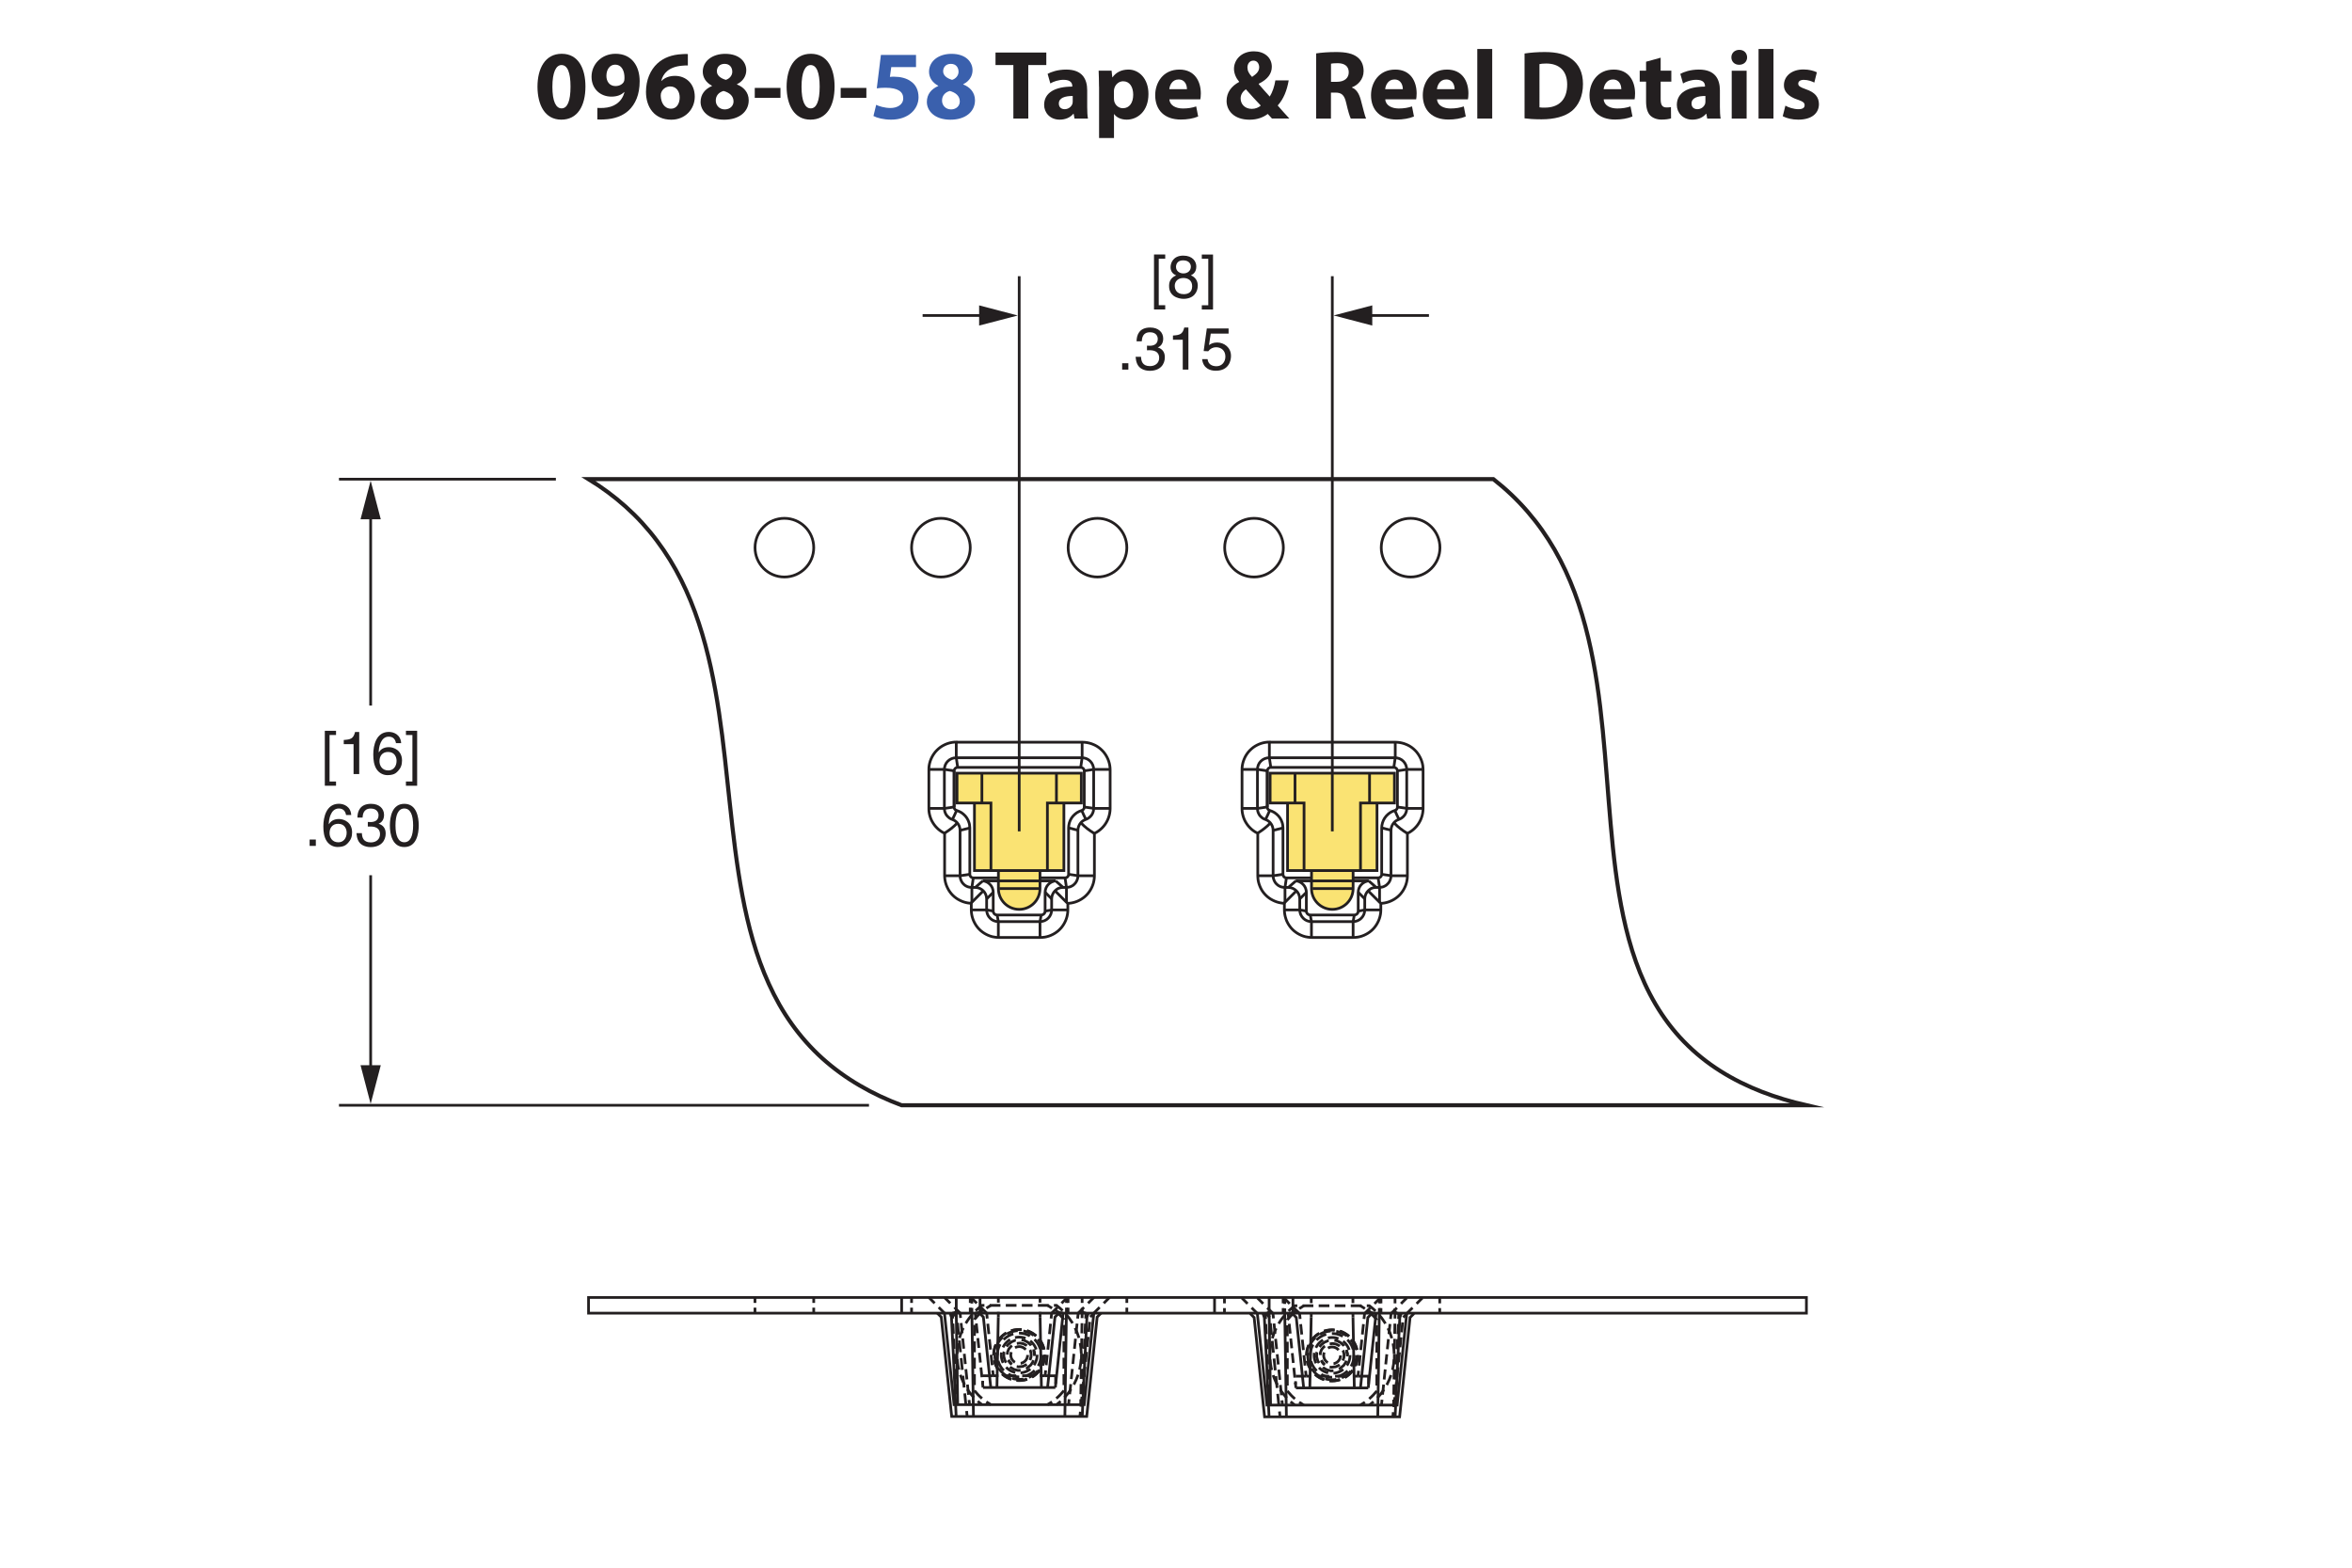 <?xml version="1.0" encoding="utf-8"?>
<!-- Generator: Adobe Illustrator 15.1.0, SVG Export Plug-In  -->
<!DOCTYPE svg PUBLIC "-//W3C//DTD SVG 1.1//EN" "http://www.w3.org/Graphics/SVG/1.1/DTD/svg11.dtd">
<svg version="1.1"
	 xmlns="http://www.w3.org/2000/svg" xmlns:xlink="http://www.w3.org/1999/xlink" xmlns:a="http://ns.adobe.com/AdobeSVGViewerExtensions/3.0/"
	 x="0px" y="0px" width="432px" height="288px" viewBox="-55.91 -6.72 432 288"
	 style="enable-background:new -55.91 -6.72 432 288;" xml:space="preserve">
<style type="text/css">
<![CDATA[
	.st0{fill:none;stroke:#231F20;stroke-width:0.5;stroke-miterlimit:10;stroke-dasharray:1.964,0.982;}
	.st1{fill:none;stroke:#231F20;stroke-width:0.5;stroke-miterlimit:10;stroke-dasharray:2.01,1.005;}
	.st2{fill:none;stroke:#231F20;stroke-width:0.5;}
	.st3{fill:none;stroke:#231F20;stroke-width:0.5;stroke-miterlimit:10;stroke-dasharray:1.949,0.974;}
	.st4{fill:none;stroke:#231F20;stroke-width:0.5;stroke-miterlimit:10;stroke-dasharray:1.864,0.932;}
	.st5{fill:none;stroke:#231F20;stroke-width:0.5;stroke-miterlimit:10;stroke-dasharray:2.1,1.05;}
	.st6{fill:none;stroke:#231F20;stroke-width:0.5;stroke-miterlimit:10;stroke-dasharray:2.083,1.042;}
	.st7{fill:none;stroke:#231F20;stroke-width:0.5;stroke-miterlimit:10;stroke-dasharray:2.114,1.057;}
	.st8{fill:none;stroke:#231F20;stroke-width:0.5;stroke-miterlimit:10;stroke-dasharray:1.967,0.983;}
	.st9{font-size:11;}
	.st10{fill:none;stroke:#231F20;stroke-width:0.5;stroke-miterlimit:10;stroke-dasharray:1.806,0.903;}
	.st11{fill:#FAE373;stroke:#231F20;stroke-width:0.5;stroke-miterlimit:10;}
	.st12{fill:#231F20;}
	.st13{fill:none;stroke:#231F20;stroke-width:0.5;stroke-miterlimit:10;}
	.st14{fill:none;stroke:#231F20;stroke-width:0.5;stroke-miterlimit:10;stroke-dasharray:1.843,0.921;}
	.st15{letter-spacing:-1;}
	.st16{fill:none;stroke:#231F20;stroke-width:0.5;stroke-miterlimit:10;stroke-dasharray:2.01,1.005;}
	.st17{fill:none;stroke:#231F20;stroke-width:0.5;stroke-miterlimit:10;stroke-dasharray:1.863,0.931;}
	.st18{fill:none;stroke:#231F20;stroke-width:0.5;stroke-miterlimit:10;stroke-dasharray:2.176,1.088;}
	.st19{fill:none;stroke:#231F20;stroke-width:0.75;stroke-miterlimit:10;}
	.st20{fill:none;stroke:#231F20;stroke-width:0.5;stroke-miterlimit:10;stroke-dasharray:1.893,0.947;}
	.st21{fill:none;stroke:#231F20;stroke-width:0.5;stroke-miterlimit:10;stroke-dasharray:1.902,0.951;}
	.st22{font-family:'Helvetica';}
	.st23{fill:none;stroke:#231F20;stroke-width:0.5;stroke-miterlimit:10;stroke-dasharray:1.914,0.957;}
	.st24{fill:#3A60AD;}
	.st25{font-size:18;}
	.st26{fill:none;stroke:#231F20;stroke-width:0.5;stroke-miterlimit:10;stroke-dasharray:2.164,1.082;}
	.st27{fill:none;stroke:#231F20;stroke-width:0.5;stroke-miterlimit:10;stroke-dasharray:1.948,0.974;}
	.st28{fill:none;stroke:#231F20;stroke-width:0.5;stroke-miterlimit:10;stroke-dasharray:1.855,0.927;}
	.st29{fill:none;stroke:#231F20;stroke-width:0.5;stroke-miterlimit:10;stroke-dasharray:2.172,1.086;}
	.st30{font-family:'MyriadPro-Bold';}
	.st31{fill:none;stroke:#231F20;stroke-width:0.5;stroke-miterlimit:10;stroke-dasharray:1.964,0.982;}
]]>
</style>
<defs>
</defs>
<line class="st13" x1="12.17" y1="189.36" x2="12.17" y2="154.07"/>
<line class="st13" x1="12.17" y1="87.68" x2="12.17" y2="122.9"/>
<polygon class="st12" points="10.31,88.68 14.03,88.68 12.17,81.58 "/>
<polygon class="st12" points="10.31,188.97 14.03,188.97 12.17,196.08 "/>
<line class="st2" x1="124.26" y1="51.24" x2="113.55" y2="51.24"/>
<polygon class="st12" points="123.93,49.38 123.93,53.09 131.03,51.24 "/>
<line class="st2" x1="195.84" y1="51.24" x2="206.55" y2="51.24"/>
<polygon class="st12" points="196.14,49.38 196.14,53.09 189.04,51.23 "/>
<g>
	<path class="st12" d="M156.92,49.35h1.19v0.78h-2.06v-10.1h2.06v0.78h-1.19V49.35z"/>
	<path class="st12" d="M162.83,43.86c1.04,0.44,1.26,1.3,1.26,1.88c0,1.24-0.79,2.44-2.62,2.44c-0.43,0-1.24-0.11-1.86-0.59
		c-0.79-0.63-0.79-1.46-0.79-1.84c0-0.95,0.5-1.55,1.31-1.88c-0.66-0.25-1.04-0.78-1.04-1.51c0-0.8,0.5-2.12,2.34-2.12
		c1.72,0,2.39,1.09,2.39,1.99C163.82,43.35,163.17,43.69,162.83,43.86z M159.86,45.78c0,0.62,0.31,1.54,1.65,1.54
		c0.7,0,1.55-0.25,1.55-1.46c0-1.04-0.73-1.51-1.61-1.51C160.37,44.35,159.86,45.06,159.86,45.78z M162.82,42.27
		c0-0.47-0.31-1.16-1.44-1.16c-1.03,0-1.29,0.72-1.29,1.21c0,0.74,0.65,1.19,1.35,1.19C162.28,43.51,162.82,42.97,162.82,42.27z"/>
	<path class="st12" d="M166.02,40.82h-1.19v-0.78h2.06v10.1h-2.06v-0.78h1.19V40.82z"/>
	<path class="st12" d="M151.34,61.18h-1.14v-1.17h1.14V61.18z"/>
	<path class="st12" d="M154.76,56.78c0.17,0.01,0.34,0.02,0.51,0.02c0.75,0,1.47-0.3,1.47-1.26c0-0.46-0.28-1.22-1.43-1.22
		c-1.38,0-1.46,1.12-1.51,1.66h-0.95c0-1.13,0.46-2.53,2.5-2.53c1.5,0,2.39,0.86,2.39,2.04c0,0.99-0.57,1.46-0.99,1.6v0.02
		c0.75,0.24,1.29,0.77,1.29,1.8c0,1.27-0.81,2.49-2.78,2.49c-0.57,0-1.06-0.14-1.43-0.34c-0.86-0.45-1.09-1.34-1.16-2.23h1
		c0.03,0.73,0.21,1.71,1.65,1.71c0.99,0,1.68-0.61,1.68-1.5c0-1.3-1.14-1.42-1.8-1.42c-0.14,0-0.3,0.01-0.44,0.01V56.78z"/>
	<path class="st12" d="M162.36,61.18h-1.03v-5.49h-1.8v-0.77c1.25-0.09,1.77-0.21,2.08-1.47h0.76V61.18z"/>
	<path class="st12" d="M166.15,56.68c0.33-0.25,0.8-0.48,1.5-0.48c1.25,0,2.54,0.88,2.54,2.47c0,0.86-0.38,2.72-2.8,2.72
		c-1.01,0-2.31-0.41-2.5-2.13h1c0.1,0.9,0.77,1.3,1.64,1.3c1,0,1.63-0.8,1.63-1.77c0-1.11-0.76-1.72-1.72-1.72
		c-0.56,0-1.07,0.26-1.43,0.74l-0.84-0.04l0.58-4.15h4v0.95h-3.28L166.15,56.68z"/>
</g>
<g>
	<path class="st12" d="M4.62,136.85h1.19v0.78H3.75v-10.1h2.06v0.78H4.62V136.85z"/>
	<path class="st12" d="M10.07,135.48H9.03v-5.49h-1.8v-0.77c1.25-0.09,1.77-0.21,2.08-1.47h0.76V135.48z"/>
	<path class="st12" d="M16.82,129.8c-0.12-0.68-0.5-1.19-1.33-1.19c-1.52,0-1.84,2.05-1.84,2.86l0.02,0.02
		c0.24-0.42,0.78-0.95,1.84-0.95c0.95,0,2.42,0.61,2.42,2.45c0,0.79-0.21,1.36-0.74,1.94c-0.41,0.45-0.87,0.75-1.96,0.75
		c-0.59,0-1.44-0.26-1.99-1.12c-0.46-0.73-0.59-1.67-0.59-2.68c0-1.69,0.55-4.14,2.86-4.14c0.89,0,2.16,0.48,2.26,2.06H16.82z
		 M15.41,134.82c0.92,0,1.52-0.73,1.52-1.77c0-0.68-0.36-1.63-1.56-1.63c-1.07,0-1.58,0.77-1.58,1.68
		C13.78,133.93,14.28,134.82,15.41,134.82z"/>
	<path class="st12" d="M19.84,128.31h-1.19v-0.78h2.06v10.1h-2.06v-0.78h1.19V128.31z"/>
	<path class="st12" d="M2.1,148.68H0.96v-1.17H2.1V148.68z"/>
	<path class="st12" d="M7.65,143c-0.12-0.68-0.5-1.19-1.33-1.19c-1.52,0-1.84,2.05-1.84,2.86l0.02,0.02
		c0.24-0.42,0.78-0.95,1.84-0.95c0.95,0,2.42,0.61,2.42,2.45c0,0.79-0.21,1.36-0.74,1.94c-0.41,0.45-0.87,0.75-1.96,0.75
		c-0.59,0-1.44-0.26-1.99-1.12c-0.46-0.73-0.59-1.67-0.59-2.68c0-1.69,0.55-4.14,2.86-4.14c0.89,0,2.16,0.48,2.26,2.06H7.65z
		 M6.24,148.02c0.92,0,1.52-0.73,1.52-1.77c0-0.68-0.36-1.63-1.56-1.63c-1.07,0-1.58,0.77-1.58,1.68
		C4.61,147.13,5.1,148.02,6.24,148.02z"/>
	<path class="st12" d="M11.64,144.28c0.17,0.01,0.34,0.02,0.51,0.02c0.75,0,1.47-0.3,1.47-1.26c0-0.46-0.28-1.22-1.43-1.22
		c-1.38,0-1.46,1.12-1.51,1.66H9.74c0-1.13,0.46-2.53,2.5-2.53c1.5,0,2.39,0.86,2.39,2.04c0,0.99-0.57,1.46-0.99,1.6v0.02
		c0.75,0.24,1.29,0.77,1.29,1.8c0,1.27-0.81,2.49-2.78,2.49c-0.57,0-1.06-0.14-1.43-0.34c-0.86-0.45-1.09-1.34-1.16-2.23h1
		c0.03,0.73,0.21,1.71,1.65,1.71c0.99,0,1.68-0.61,1.68-1.5c0-1.3-1.14-1.42-1.8-1.42c-0.14,0-0.3,0.01-0.44,0.01V144.28z"/>
	<path class="st12" d="M18.35,148.89c-2.22,0-2.65-2.37-2.65-3.97s0.43-3.97,2.65-3.97c2.22,0,2.65,2.37,2.65,3.97
		S20.57,148.89,18.35,148.89z M18.35,141.81c-1.11,0-1.62,1.17-1.62,3.1s0.51,3.1,1.62,3.1c1.11,0,1.62-1.17,1.62-3.1
		S19.46,141.81,18.35,141.81z"/>
</g>
<path class="st11" d="M127.47,153.21v3.31c0,2.11,1.71,3.82,3.82,3.82c2.11,0,3.82-1.71,3.82-3.82v-3.31"/>
<polyline class="st11" points="139.5,140.8 139.5,153.21 123.07,153.21 123.07,140.8 "/>
<path class="st13" d="M145,146.34c-0.83-0.52-1.65-1.1-2.36-1.89"/>
<path class="st13" d="M119.94,144.45c-0.36,0.39-0.75,0.73-1.14,1.04c-0.4,0.31-0.81,0.59-1.22,0.85"/>
<path class="st19" d="M109.7,196.33h166.18c-5.61-1.29-10.95-3.22-15.81-6.29c-1.22-0.77-2.4-1.61-3.52-2.52
	c-1.12-0.9-2.17-1.87-3.17-2.89c-1-1.03-1.93-2.11-2.8-3.26c-0.87-1.15-1.68-2.36-2.41-3.6c-1.46-2.48-2.64-5.09-3.61-7.82
	c-0.97-2.72-1.71-5.5-2.31-8.3c-1.19-5.6-1.83-11.31-2.33-17.03c-0.51-5.73-0.88-11.47-1.45-17.19c-0.57-5.72-1.33-11.41-2.67-17.03
	c-0.67-2.81-1.49-5.6-2.5-8.29c-1.01-2.69-2.21-5.3-3.65-7.81c-0.72-1.25-1.51-2.48-2.34-3.66c-0.84-1.18-1.73-2.31-2.67-3.4
	c-1.88-2.17-3.97-4.15-6.26-5.94H52.19c2.44,1.49,4.71,3.17,6.81,5.05c1.05,0.94,2.06,1.93,3.02,2.98c0.96,1.05,1.88,2.15,2.73,3.29
	c1.71,2.27,3.18,4.68,4.45,7.21c1.27,2.53,2.34,5.19,3.23,7.88c1.78,5.38,2.88,10.9,3.72,16.47c0.84,5.57,1.39,11.21,2,16.83
	c0.61,5.62,1.25,11.23,2.3,16.79c0.52,2.78,1.15,5.54,1.94,8.27c0.79,2.73,1.75,5.4,2.92,7.97c0.58,1.28,1.22,2.54,1.92,3.78
	c0.7,1.23,1.47,2.44,2.3,3.6c1.65,2.31,3.52,4.41,5.6,6.29c2.09,1.88,4.42,3.57,6.87,4.99C104.45,194.14,107.02,195.33,109.7,196.33
	z"/>
<path class="st13" d="M93.55,93.89c0-2.98-2.41-5.39-5.39-5.39c-2.98,0-5.39,2.41-5.39,5.39c0,2.98,2.41,5.39,5.39,5.39
	C91.13,99.28,93.55,96.87,93.55,93.89L93.55,93.89z"/>
<path class="st13" d="M122.3,93.89c0-2.98-2.41-5.39-5.39-5.39c-2.98,0-5.39,2.41-5.39,5.39c0,2.98,2.41,5.39,5.39,5.39
	C119.89,99.28,122.3,96.87,122.3,93.89L122.3,93.89z"/>
<path class="st13" d="M151.06,93.89c0-2.98-2.41-5.39-5.39-5.39c-2.98,0-5.39,2.41-5.39,5.39c0,2.98,2.41,5.39,5.39,5.39
	C148.64,99.28,151.06,96.87,151.06,93.89L151.06,93.89z"/>
<path class="st13" d="M179.81,93.89c0-2.98-2.41-5.39-5.39-5.39c-2.98,0-5.39,2.41-5.39,5.39c0,2.98,2.41,5.39,5.39,5.39
	C177.4,99.28,179.81,96.87,179.81,93.89L179.81,93.89z"/>
<path class="st13" d="M208.57,93.89c0-2.98-2.41-5.39-5.39-5.39c-2.98,0-5.39,2.41-5.39,5.39c0,2.98,2.41,5.39,5.39,5.39
	C206.15,99.28,208.57,96.87,208.57,93.89L208.57,93.89z"/>
<path class="st13" d="M119.73,129.6c-0.13,0-0.26,0.01-0.39,0.02s-0.26,0.02-0.39,0.05c-0.13,0.02-0.26,0.05-0.39,0.08
	c-0.13,0.03-0.26,0.07-0.38,0.11c-0.13,0.04-0.25,0.08-0.37,0.14c-0.12,0.05-0.24,0.1-0.36,0.17c-0.12,0.06-0.23,0.12-0.34,0.19
	s-0.22,0.14-0.33,0.22c-0.11,0.08-0.21,0.16-0.31,0.25c-0.1,0.09-0.2,0.18-0.29,0.27c-0.09,0.09-0.18,0.19-0.27,0.29
	c-0.09,0.1-0.17,0.2-0.24,0.31c-0.08,0.11-0.15,0.22-0.22,0.33c-0.07,0.11-0.13,0.23-0.19,0.34c-0.06,0.12-0.12,0.24-0.17,0.36
	c-0.05,0.12-0.1,0.24-0.14,0.37c-0.04,0.13-0.08,0.25-0.11,0.38c-0.03,0.13-0.06,0.26-0.08,0.39c-0.02,0.13-0.04,0.26-0.05,0.39
	c-0.01,0.13-0.02,0.26-0.01,0.4v7.16c0,0.13,0,0.26,0.01,0.4c0.01,0.13,0.03,0.26,0.05,0.39c0.02,0.13,0.05,0.26,0.08,0.39
	c0.03,0.13,0.07,0.26,0.11,0.38c0.04,0.13,0.09,0.25,0.14,0.38c0.05,0.12,0.11,0.24,0.17,0.36c0.06,0.12,0.13,0.23,0.2,0.34
	c0.07,0.12,0.14,0.22,0.22,0.33c0.08,0.11,0.16,0.21,0.25,0.31c0.09,0.1,0.18,0.2,0.27,0.29c0.09,0.09,0.19,0.18,0.29,0.27
	c0.1,0.09,0.21,0.17,0.31,0.24c0.11,0.08,0.22,0.15,0.33,0.22c0.11,0.07,0.23,0.13,0.35,0.19c0.03,0.02,0.07,0.04,0.11,0.05v7.82
	c0,0.13,0.01,0.26,0.02,0.39s0.03,0.26,0.05,0.39c0.02,0.13,0.05,0.26,0.08,0.39c0.03,0.13,0.07,0.26,0.11,0.38s0.09,0.25,0.14,0.37
	c0.05,0.12,0.11,0.24,0.17,0.36c0.06,0.12,0.12,0.23,0.19,0.35c0.07,0.11,0.14,0.22,0.22,0.33c0.08,0.11,0.16,0.21,0.24,0.31
	c0.09,0.1,0.18,0.2,0.27,0.29c0.09,0.09,0.19,0.18,0.29,0.27c0.1,0.08,0.2,0.17,0.31,0.24c0.11,0.08,0.22,0.15,0.33,0.22
	c0.11,0.07,0.23,0.13,0.35,0.19c0.12,0.06,0.24,0.12,0.36,0.17c0.12,0.05,0.25,0.1,0.37,0.14c0.13,0.04,0.25,0.08,0.38,0.11
	c0.13,0.03,0.26,0.06,0.39,0.08c0.13,0.02,0.26,0.03,0.39,0.05c0.08,0.01,0.16,0.01,0.24,0.01v1.25c0,0.13,0.01,0.26,0.02,0.39
	c0.01,0.13,0.03,0.26,0.05,0.39c0.02,0.13,0.05,0.26,0.08,0.39c0.03,0.13,0.07,0.25,0.11,0.38s0.09,0.25,0.14,0.37
	c0.05,0.12,0.11,0.24,0.17,0.36c0.06,0.12,0.12,0.23,0.19,0.34c0.07,0.11,0.14,0.22,0.22,0.33c0.08,0.11,0.16,0.21,0.24,0.31
	c0.09,0.1,0.18,0.2,0.27,0.29c0.09,0.09,0.19,0.18,0.29,0.27c0.1,0.09,0.2,0.17,0.31,0.24c0.11,0.08,0.22,0.15,0.33,0.22
	c0.11,0.07,0.23,0.13,0.34,0.19c0.12,0.06,0.24,0.12,0.36,0.17c0.12,0.05,0.24,0.1,0.37,0.14c0.13,0.04,0.25,0.08,0.38,0.11
	c0.13,0.03,0.26,0.06,0.39,0.07c0.13,0.02,0.26,0.04,0.39,0.05c0.13,0.01,0.26,0.02,0.39,0.02h7.65c0.13,0,0.26,0,0.39-0.02
	c0.13-0.01,0.26-0.03,0.39-0.04c0.13-0.02,0.26-0.05,0.39-0.08c0.13-0.03,0.25-0.07,0.38-0.11c0.13-0.04,0.25-0.09,0.37-0.14
	c0.12-0.05,0.24-0.11,0.36-0.17c0.12-0.06,0.23-0.12,0.34-0.19c0.11-0.07,0.22-0.14,0.33-0.22c0.11-0.08,0.21-0.16,0.31-0.24
	c0.1-0.09,0.2-0.18,0.29-0.27s0.18-0.19,0.27-0.29c0.08-0.1,0.17-0.2,0.24-0.31c0.08-0.11,0.15-0.22,0.22-0.33
	c0.07-0.11,0.13-0.23,0.19-0.34c0.06-0.12,0.11-0.24,0.17-0.36c0.05-0.12,0.1-0.24,0.14-0.37s0.08-0.25,0.11-0.38
	c0.03-0.13,0.06-0.26,0.08-0.38c0.02-0.13,0.04-0.26,0.05-0.39c0.01-0.13,0.02-0.26,0.02-0.39v-1.25c0.08,0,0.16-0.01,0.23-0.01
	c0.13-0.01,0.26-0.03,0.39-0.05c0.13-0.02,0.26-0.05,0.39-0.08c0.13-0.03,0.25-0.07,0.38-0.11c0.13-0.04,0.25-0.09,0.37-0.14
	c0.12-0.05,0.24-0.11,0.36-0.17c0.12-0.06,0.23-0.13,0.34-0.19c0.11-0.07,0.22-0.14,0.33-0.22c0.11-0.08,0.21-0.16,0.31-0.24
	s0.2-0.18,0.29-0.27c0.09-0.09,0.18-0.19,0.27-0.29c0.08-0.1,0.17-0.2,0.24-0.31c0.08-0.11,0.15-0.21,0.22-0.33
	c0.07-0.11,0.13-0.23,0.19-0.34c0.06-0.12,0.11-0.24,0.17-0.36c0.05-0.12,0.1-0.25,0.14-0.37s0.08-0.25,0.11-0.38
	c0.03-0.13,0.06-0.26,0.08-0.39c0.02-0.13,0.04-0.26,0.05-0.39s0.02-0.26,0.02-0.39v-7.82c0.03-0.01,0.05-0.02,0.08-0.04
	c0.12-0.06,0.24-0.13,0.35-0.19c0.11-0.07,0.23-0.14,0.33-0.22c0.11-0.08,0.21-0.16,0.32-0.25c0.1-0.08,0.2-0.17,0.3-0.27
	c0.09-0.09,0.19-0.19,0.27-0.29c0.09-0.1,0.17-0.2,0.25-0.31c0.08-0.11,0.15-0.22,0.22-0.33c0.07-0.11,0.14-0.23,0.2-0.35
	s0.12-0.24,0.17-0.36c0.05-0.12,0.1-0.25,0.14-0.38c0.04-0.13,0.08-0.25,0.11-0.38c0.03-0.13,0.06-0.26,0.08-0.39
	c0.02-0.13,0.04-0.26,0.05-0.39c0.01-0.13,0.02-0.27,0.02-0.4v-7.16c0-0.13-0.01-0.26-0.02-0.39c-0.01-0.13-0.03-0.26-0.05-0.39
	c-0.02-0.13-0.05-0.26-0.08-0.39c-0.03-0.13-0.07-0.25-0.11-0.38c-0.04-0.13-0.09-0.25-0.14-0.37c-0.05-0.12-0.11-0.24-0.17-0.36
	c-0.06-0.12-0.12-0.23-0.19-0.34c-0.07-0.11-0.14-0.22-0.22-0.33c-0.08-0.11-0.16-0.21-0.24-0.31c-0.09-0.1-0.18-0.2-0.27-0.29
	c-0.09-0.09-0.19-0.18-0.29-0.27c-0.1-0.09-0.2-0.17-0.31-0.25c-0.11-0.08-0.22-0.15-0.33-0.22c-0.11-0.07-0.23-0.13-0.34-0.19
	c-0.12-0.06-0.24-0.11-0.36-0.16c-0.12-0.05-0.25-0.1-0.37-0.14c-0.13-0.04-0.25-0.08-0.38-0.11c-0.13-0.03-0.26-0.06-0.39-0.08
	c-0.13-0.02-0.26-0.04-0.39-0.05c-0.13-0.01-0.26-0.02-0.39-0.02H119.73z"/>
<line class="st13" x1="140.13" y1="159.19" x2="137.87" y2="156.93"/>
<line class="st13" x1="124.7" y1="156.93" x2="122.44" y2="159.19"/>
<path class="st13" d="M137.87,156.93c-0.17,0.17-0.33,0.39-0.44,0.64c-0.11,0.25-0.18,0.54-0.18,0.85v2.02
	c0,0.57-0.23,1.12-0.63,1.52c-0.4,0.4-0.95,0.63-1.52,0.63h-7.65c-0.57,0-1.12-0.23-1.51-0.63c-0.4-0.39-0.63-0.95-0.63-1.52v-2.02
	c0-0.3-0.07-0.59-0.18-0.85c-0.11-0.25-0.26-0.47-0.44-0.64c-0.17-0.17-0.39-0.32-0.64-0.44c-0.25-0.11-0.55-0.18-0.85-0.18h-0.62
	c-0.06,0-0.11,0-0.17-0.01c-0.06,0-0.11-0.01-0.17-0.02c-0.06-0.01-0.11-0.02-0.17-0.03c-0.05-0.01-0.11-0.03-0.16-0.04
	c-0.05-0.02-0.11-0.04-0.16-0.06c-0.05-0.02-0.1-0.05-0.15-0.07c-0.05-0.03-0.1-0.05-0.15-0.08c-0.05-0.03-0.1-0.06-0.14-0.09
	c-0.05-0.03-0.09-0.07-0.13-0.11s-0.08-0.08-0.12-0.12c-0.04-0.04-0.08-0.08-0.12-0.12c-0.04-0.04-0.07-0.09-0.1-0.13
	c-0.03-0.05-0.06-0.09-0.09-0.14s-0.06-0.1-0.08-0.15c-0.03-0.05-0.05-0.1-0.07-0.15c-0.02-0.05-0.04-0.11-0.06-0.16
	c-0.02-0.05-0.03-0.11-0.05-0.16c-0.01-0.06-0.02-0.11-0.03-0.17c-0.01-0.05-0.02-0.11-0.02-0.17c0-0.06-0.01-0.11-0.01-0.17v-8.34
	c0-0.54-0.22-1.03-0.51-1.37c-0.21-0.24-0.51-0.48-0.91-0.62c-0.04-0.01-0.08-0.02-0.11-0.04c-0.05-0.02-0.1-0.05-0.15-0.07
	s-0.1-0.05-0.15-0.08c-0.05-0.03-0.1-0.06-0.14-0.09c-0.05-0.03-0.09-0.07-0.13-0.11c-0.04-0.04-0.08-0.08-0.13-0.12
	c-0.04-0.04-0.08-0.08-0.12-0.12c-0.04-0.04-0.07-0.09-0.11-0.13c-0.03-0.05-0.07-0.09-0.1-0.14c-0.03-0.05-0.06-0.1-0.08-0.15
	c-0.03-0.05-0.05-0.1-0.07-0.15c-0.02-0.05-0.04-0.11-0.06-0.16c-0.02-0.05-0.03-0.11-0.05-0.16c-0.01-0.06-0.02-0.11-0.03-0.17
	c-0.01-0.06-0.02-0.11-0.02-0.17c0-0.06-0.01-0.11-0.01-0.17v-7.16c0-0.57,0.23-1.13,0.63-1.52c0.4-0.4,0.96-0.63,1.52-0.63h23.12
	c0.57,0,1.13,0.23,1.52,0.63c0.4,0.4,0.63,0.96,0.63,1.52v7.16c0,0.06,0,0.11-0.01,0.17c0,0.06-0.01,0.11-0.02,0.17
	c-0.01,0.06-0.02,0.11-0.03,0.17c-0.01,0.05-0.03,0.11-0.05,0.16c-0.02,0.06-0.04,0.11-0.06,0.16c-0.02,0.05-0.05,0.1-0.07,0.15
	c-0.03,0.05-0.05,0.1-0.08,0.15c-0.03,0.05-0.06,0.09-0.1,0.14c-0.03,0.05-0.07,0.09-0.11,0.13c-0.04,0.04-0.08,0.08-0.12,0.13
	c-0.04,0.04-0.08,0.08-0.13,0.11c-0.04,0.04-0.09,0.07-0.14,0.11c-0.05,0.03-0.09,0.06-0.14,0.09c-0.05,0.03-0.1,0.06-0.15,0.08
	s-0.1,0.05-0.16,0.07c-0.03,0.02-0.07,0.03-0.1,0.04c-0.4,0.14-0.7,0.37-0.91,0.62c-0.29,0.34-0.51,0.83-0.51,1.37v8.34
	c0,0.06,0,0.11-0.01,0.17c0,0.06-0.01,0.11-0.02,0.17c-0.01,0.05-0.02,0.11-0.03,0.17c-0.01,0.05-0.03,0.11-0.05,0.16
	c-0.02,0.05-0.04,0.11-0.06,0.16c-0.02,0.05-0.05,0.1-0.07,0.15c-0.03,0.05-0.05,0.1-0.08,0.15c-0.03,0.05-0.06,0.1-0.09,0.14
	c-0.03,0.05-0.07,0.09-0.1,0.13c-0.04,0.04-0.08,0.08-0.12,0.12c-0.04,0.04-0.08,0.08-0.12,0.12s-0.09,0.07-0.13,0.11
	c-0.05,0.03-0.09,0.06-0.14,0.09c-0.05,0.03-0.1,0.06-0.15,0.08c-0.05,0.03-0.1,0.05-0.15,0.07c-0.05,0.02-0.11,0.04-0.16,0.06
	c-0.05,0.02-0.11,0.03-0.16,0.04c-0.05,0.02-0.11,0.02-0.17,0.03c-0.06,0.01-0.11,0.02-0.17,0.02c-0.06,0.01-0.11,0.01-0.17,0.01
	h-0.61c-0.3,0-0.59,0.07-0.85,0.18C138.26,156.6,138.04,156.75,137.87,156.93z"/>
<line class="st13" x1="137.98" y1="155.11" x2="139.36" y2="156.31"/>
<line class="st13" x1="137.25" y1="158.41" x2="136.05" y2="157.2"/>
<line class="st13" x1="126.53" y1="157.2" x2="125.32" y2="158.41"/>
<line class="st13" x1="123.22" y1="156.31" x2="124.6" y2="155.11"/>
<path class="st13" d="M143.55,143.83c-0.28-0.55-0.54-1.11-0.78-1.68"/>
<line class="st13" x1="142.13" y1="145.82" x2="140.36" y2="145.37"/>
<path class="st13" d="M120.45,145.82c0.59-0.14,1.18-0.29,1.77-0.44"/>
<path class="st13" d="M119.8,142.15c-0.24,0.57-0.5,1.13-0.78,1.68"/>
<polyline class="st13" points="142.59,134.24 142.85,132.47 142.85,129.6 "/>
<polyline class="st13" points="143.23,134.89 145,134.63 147.88,134.63 "/>
<polyline class="st13" points="119.99,134.24 119.73,132.47 119.73,129.6 "/>
<polyline class="st13" points="119.34,134.89 117.57,134.63 114.7,134.63 "/>
<polyline class="st13" points="126.53,160.66 125.32,160.44 122.44,160.44 "/>
<polyline class="st13" points="127.24,161.37 127.46,162.58 127.46,165.46 "/>
<polyline class="st13" points="136.05,160.66 137.25,160.44 140.13,160.44 "/>
<polyline class="st13" points="135.33,161.37 135.11,162.58 135.11,165.46 "/>
<polyline class="st13" points="140.36,153.9 142.13,154.16 145,154.16 "/>
<polyline class="st13" points="139.71,154.55 139.97,156.31 139.97,159.03 "/>
<polyline class="st13" points="122.21,153.9 120.45,154.16 117.57,154.16 "/>
<polyline class="st13" points="122.86,154.55 122.6,156.31 122.6,159.03 "/>
<polyline class="st13" points="143.23,141.53 145,141.79 147.88,141.79 "/>
<polyline class="st13" points="119.34,141.53 117.57,141.79 114.7,141.79 "/>
<line class="st13" x1="119.34" y1="141.53" x2="119.34" y2="134.89"/>
<path class="st13" d="M137.98,155.11c-0.13,0.02-0.26,0.03-0.38,0.07s-0.25,0.08-0.36,0.14c-0.12,0.06-0.23,0.12-0.33,0.2
	c-0.1,0.08-0.2,0.16-0.29,0.26c-0.09,0.1-0.17,0.2-0.24,0.31c-0.07,0.11-0.13,0.23-0.18,0.35c-0.05,0.12-0.09,0.25-0.11,0.38
	c-0.02,0.13-0.03,0.26-0.04,0.39v3.45c-0.01,0.09-0.02,0.19-0.05,0.27c-0.03,0.09-0.09,0.17-0.16,0.23
	c-0.05,0.04-0.1,0.08-0.15,0.12c-0.05,0.03-0.11,0.06-0.17,0.07c-0.06,0.01-0.12,0.02-0.19,0.02h-8.09
	c-0.09-0.01-0.19-0.02-0.28-0.05c-0.09-0.03-0.16-0.09-0.23-0.16c-0.04-0.05-0.08-0.1-0.12-0.15c-0.03-0.05-0.06-0.11-0.07-0.17
	c-0.01-0.06-0.02-0.13-0.02-0.19v-3.45c-0.01-0.13-0.01-0.27-0.04-0.39c-0.02-0.13-0.06-0.26-0.11-0.38
	c-0.05-0.12-0.11-0.24-0.18-0.35c-0.07-0.11-0.15-0.21-0.24-0.31c-0.09-0.1-0.19-0.18-0.29-0.26c-0.1-0.08-0.22-0.14-0.33-0.2
	c-0.12-0.06-0.24-0.11-0.36-0.14c-0.13-0.03-0.25-0.05-0.38-0.07"/>
<path class="st13" d="M135.1,154.55h4.61c0.08-0.01,0.17-0.02,0.25-0.05c0.08-0.03,0.15-0.08,0.21-0.14
	c0.04-0.04,0.08-0.09,0.11-0.14c0.03-0.05,0.05-0.1,0.06-0.15s0.02-0.11,0.02-0.17v-8.52c0.01-0.16,0.01-0.32,0.04-0.48
	c0.02-0.16,0.06-0.32,0.1-0.47c0.05-0.16,0.1-0.31,0.17-0.45c0.07-0.14,0.15-0.28,0.23-0.42c0.09-0.13,0.18-0.26,0.29-0.38
	c0.1-0.12,0.22-0.23,0.34-0.33c0.12-0.1,0.25-0.2,0.38-0.29c0.13-0.08,0.27-0.16,0.42-0.22c0.14-0.06,0.29-0.11,0.44-0.17
	c0.07-0.02,0.13-0.05,0.19-0.09c0.06-0.04,0.11-0.09,0.15-0.14c0.04-0.06,0.08-0.12,0.1-0.18c0.02-0.07,0.03-0.13,0.03-0.21v-6.64
	c0-0.36-0.29-0.65-0.65-0.65h-22.6c-0.36,0-0.65,0.29-0.65,0.65v6.64c0.01,0.07,0.01,0.14,0.03,0.21c0.02,0.07,0.05,0.13,0.1,0.18
	c0.04,0.06,0.09,0.11,0.15,0.14s0.12,0.06,0.19,0.09c0.15,0.05,0.3,0.1,0.44,0.17c0.14,0.06,0.28,0.14,0.42,0.22
	c0.13,0.09,0.26,0.18,0.38,0.29c0.12,0.1,0.23,0.21,0.34,0.33c0.11,0.12,0.2,0.25,0.29,0.38c0.09,0.13,0.17,0.28,0.23,0.42
	c0.07,0.15,0.12,0.3,0.17,0.45c0.05,0.15,0.08,0.31,0.1,0.47c0.02,0.16,0.03,0.32,0.04,0.48v8.52c0.01,0.09,0.02,0.17,0.05,0.25
	c0.03,0.08,0.08,0.15,0.14,0.21c0.04,0.04,0.09,0.08,0.14,0.11c0.05,0.03,0.1,0.05,0.15,0.06c0.06,0.01,0.11,0.02,0.17,0.02h4.61"/>
<line class="st13" x1="127.67" y1="156.52" x2="135.1" y2="156.52"/>
<line class="st13" x1="127.47" y1="156.52" x2="127.67" y2="156.52"/>
<line class="st13" x1="124.1" y1="231.64" x2="124.1" y2="234.51"/>
<line class="st13" x1="135.13" y1="235.24" x2="135.37" y2="248.18"/>
<polyline class="st13" points="126.07,248.18 124.71,235.24 123.99,234.51 "/>
<line class="st13" x1="127.2" y1="248.18" x2="127.45" y2="235.24"/>
<polyline class="st13" points="138.58,234.51 137.86,235.24 136.5,248.18 "/>
<line class="st13" x1="124.64" y1="248.18" x2="137.93" y2="248.18"/>
<line class="st13" x1="139.96" y1="234.51" x2="139.68" y2="253.5"/>
<line class="st13" x1="122.89" y1="253.5" x2="122.6" y2="234.51"/>
<path class="st13" d="M118.6,234.51l0.24,0.73h0.01c0.31,6.08,0.6,12.17,0.86,18.25"/>
<path class="st13" d="M143.98,234.51l-0.24,0.73h-0.01c-0.31,6.08-0.6,12.17-0.86,18.25"/>
<polyline class="st13" points="146.33,234.51 145.61,235.24 143.69,253.5 118.89,253.5 116.97,235.24 116.24,234.51 "/>
<g>
	<circle class="st0" cx="131.29" cy="242.21" r="3.29"/>
</g>
<g>
	<circle class="st6" cx="131.29" cy="242.21" r="4.48"/>
</g>
<g>
	<circle class="st26" cx="131.29" cy="242.21" r="1.55"/>
</g>
<g>
	<g>
		<path class="st13" d="M136.47,251.34c0.29-0.17,0.57-0.34,0.85-0.53"/>
		<path class="st16" d="M138.11,250.19c0.51-0.43,0.97-0.92,1.39-1.44v-13.07c-0.52-0.66-1.12-1.25-1.78-1.76"/>
		<path class="st13" d="M137.32,233.61c-0.27-0.19-0.56-0.37-0.85-0.54"/>
	</g>
</g>
<g>
	<circle class="st8" cx="131.29" cy="242.21" r="4.7"/>
</g>
<g>
	<g>
		<path class="st13" d="M126.1,251.34c-0.29-0.17-0.57-0.34-0.85-0.53"/>
		<path class="st1" d="M124.46,250.19c-0.51-0.43-0.97-0.92-1.39-1.44v-13.07c0.52-0.66,1.12-1.25,1.78-1.76"/>
		<path class="st13" d="M125.26,233.61c0.27-0.19,0.55-0.37,0.85-0.54"/>
	</g>
</g>
<g>
	<circle class="st5" cx="131.29" cy="242.21" r="4.02"/>
</g>
<g>
	<circle class="st27" cx="131.29" cy="242.21" r="4.66"/>
</g>
<g>
	<g>
		<path class="st13" d="M138.13,251.34c0.27-0.2,0.53-0.41,0.77-0.63"/>
		<path class="st31" d="M139.61,250.02c3.73-3.96,4.18-10.15,0.81-14.65c-0.65-0.87-1.42-1.63-2.28-2.28h-13.69
			c-5.04,3.78-6.06,10.93-2.28,15.98c0.35,0.47,0.74,0.91,1.15,1.32"/>
		<path class="st13" d="M123.67,250.7c0.25,0.22,0.51,0.43,0.77,0.63"/>
	</g>
</g>
<g>
	<g>
		<line class="st13" x1="127.46" y1="235.24" x2="127.46" y2="234.29"/>
		<line class="st13" x1="127.46" y1="232.59" x2="127.46" y2="231.64"/>
	</g>
</g>
<g>
	<g>
		<line class="st13" x1="135.11" y1="231.64" x2="135.12" y2="232.59"/>
		<line class="st13" x1="135.12" y1="234.29" x2="135.13" y2="235.24"/>
	</g>
</g>
<g>
	<g>
		<line class="st13" x1="136.05" y1="246.02" x2="136.15" y2="245.03"/>
		<line class="st23" x1="136.25" y1="244.08" x2="137.1" y2="235.98"/>
		<line class="st13" x1="137.15" y1="235.51" x2="137.25" y2="234.51"/>
	</g>
</g>
<g>
	<g>
		<line class="st13" x1="125.32" y1="234.51" x2="125.42" y2="235.51"/>
		<line class="st23" x1="125.52" y1="236.46" x2="126.37" y2="244.55"/>
		<line class="st13" x1="126.42" y1="245.03" x2="126.53" y2="246.02"/>
	</g>
</g>
<g>
	<g>
		<line class="st13" x1="126.53" y1="246.02" x2="127.48" y2="246.02"/>
		<line class="st18" x1="128.57" y1="246.02" x2="134.55" y2="246.02"/>
		<line class="st13" x1="135.09" y1="246.02" x2="136.05" y2="246.02"/>
	</g>
</g>
<g>
	<g>
		<line class="st13" x1="117.57" y1="231.64" x2="118.63" y2="232.7"/>
		<line class="st13" x1="119.39" y1="233.45" x2="120.45" y2="234.51"/>
	</g>
</g>
<g>
	<g>
		<line class="st13" x1="122.6" y1="234.51" x2="122.6" y2="233.56"/>
		<line class="st13" x1="122.6" y1="232.75" x2="122.6" y2="231.8"/>
	</g>
</g>
<g>
	<g>
		<line class="st13" x1="139.97" y1="231.64" x2="139.97" y2="232.64"/>
		<line class="st13" x1="139.97" y1="233.51" x2="139.96" y2="234.51"/>
	</g>
</g>
<g>
	<g>
		<line class="st13" x1="142.13" y1="234.51" x2="143.19" y2="233.45"/>
		<line class="st13" x1="143.94" y1="232.7" x2="145" y2="231.64"/>
	</g>
</g>
<line class="st13" x1="137.93" y1="248.18" x2="139.36" y2="234.51"/>
<path class="st21" d="M139.36,234.51c-0.3,0-0.59-0.07-0.85-0.17c-0.25-0.11-0.47-0.27-0.64-0.44"/>
<g>
	<g>
		<line class="st13" x1="123.22" y1="234.51" x2="123.32" y2="235.51"/>
		<line class="st10" x1="123.41" y1="236.41" x2="124.49" y2="246.74"/>
		<line class="st13" x1="124.54" y1="247.19" x2="124.64" y2="248.18"/>
	</g>
</g>
<path class="st21" d="M124.7,233.9c-0.17,0.17-0.39,0.32-0.64,0.44c-0.25,0.11-0.55,0.17-0.85,0.17"/>
<g>
	<g>
		<line class="st13" x1="140.36" y1="251.34" x2="140.46" y2="250.34"/>
		<line class="st4" x1="140.56" y1="249.41" x2="141.97" y2="235.97"/>
		<line class="st13" x1="142.02" y1="235.51" x2="142.13" y2="234.51"/>
	</g>
</g>
<g>
	<g>
		<line class="st13" x1="114.7" y1="231.64" x2="115.76" y2="232.7"/>
		<line class="st13" x1="116.51" y1="233.45" x2="117.57" y2="234.51"/>
	</g>
</g>
<path class="st21" d="M119.03,234.51c0.4,0,0.7-0.25,0.91-0.51"/>
<path class="st21" d="M142.64,234c0.21,0.26,0.51,0.51,0.91,0.51"/>
<g>
	<g>
		<line class="st13" x1="145" y1="234.51" x2="146.06" y2="233.45"/>
		<line class="st13" x1="146.82" y1="232.7" x2="147.88" y2="231.64"/>
	</g>
</g>
<g>
	<g>
		<path class="st13" d="M143.55,234.51c-0.02,0.33-0.03,0.67-0.05,1"/>
		<path class="st28" d="M143.45,236.44c-0.22,4.48-0.43,8.96-0.62,13.43"/>
		<path class="st13" d="M142.81,250.34c-0.01,0.33-0.03,0.67-0.04,1"/>
	</g>
</g>
<g>
	<g>
		<path class="st13" d="M119.8,251.34c-0.01-0.33-0.03-0.67-0.04-1"/>
		<path class="st28" d="M119.72,249.41c-0.19-4.48-0.4-8.95-0.62-13.43"/>
		<path class="st13" d="M119.08,235.51c-0.02-0.33-0.03-0.67-0.05-1"/>
	</g>
</g>
<path class="st13" d="M145,234.51l-1.77,16.82c-0.06,0-23.56,0-23.62,0s-0.11,0-0.15,0c-0.04,0-0.08,0-0.1,0c-0.02,0-0.03,0-0.03,0
	l-1.77-16.82"/>
<polyline class="st13" points="119.73,231.64 119.73,234.51 119.99,251.34 "/>
<g>
	<g>
		<line class="st13" x1="142.85" y1="231.64" x2="142.85" y2="232.64"/>
		<polyline class="st17" points="142.85,233.57 142.85,234.51 142.61,249.87 		"/>
		<line class="st13" x1="142.6" y1="250.34" x2="142.59" y2="251.34"/>
	</g>
</g>
<g>
	<g>
		<polyline class="st13" points="134.09,242.39 134.08,241.84 133.95,241.41 		"/>
		<polyline class="st7" points="133.48,240.47 133.44,240.4 132.87,239.86 132.17,239.5 131.39,239.37 130.61,239.48 129.88,239.8 
			129.25,240.29 128.78,240.91 128.49,241.65 128.45,242.44 128.66,243.2 129.07,243.89 129.63,244.45 130.31,244.85 131.05,245.04 
			131.81,245.01 132.58,244.73 133.42,244.04 133.78,243.51 134.04,242.84 134.06,242.67 		"/>
		<polyline class="st13" points="134.12,242.14 134.13,242.05 133.94,241.16 		"/>
	</g>
</g>
<g>
	<g>
		<polyline class="st13" points="129.89,243.89 129.51,243.46 129.32,243.08 		"/>
		<polyline class="st3" points="129.11,242.14 129.14,241.7 129.36,241.13 129.75,240.65 130.25,240.3 130.83,240.09 131.44,240.02 
			132.03,240.13 132.58,240.41 133.02,240.84 133.33,241.37 133.49,241.97 133.46,242.58 133.27,243.17 132.94,243.67 
			132.49,244.05 131.95,244.3 131.16,244.38 130.68,244.3 130.37,244.18 		"/>
		<polyline class="st13" points="129.96,243.93 129.7,243.74 129.3,243.19 		"/>
	</g>
</g>
<g>
	<g>
		<line class="st13" x1="122.44" y1="231.64" x2="123.5" y2="232.7"/>
		<line class="st13" x1="124.27" y1="233.47" x2="125.33" y2="234.53"/>
	</g>
</g>
<g>
	<g>
		<line class="st13" x1="137.24" y1="234.53" x2="138.3" y2="233.47"/>
		<line class="st13" x1="139.07" y1="232.7" x2="140.13" y2="231.64"/>
	</g>
</g>
<g>
	<g>
		<line class="st13" x1="122.19" y1="251.46" x2="122.08" y2="250.47"/>
		<line class="st20" x1="121.98" y1="249.52" x2="120.57" y2="235.87"/>
		<line class="st13" x1="120.52" y1="235.4" x2="120.42" y2="234.41"/>
	</g>
</g>
<g>
	<g>
		<line class="st13" x1="142.43" y1="253.62" x2="142.53" y2="252.63"/>
		<line class="st14" x1="142.63" y1="251.71" x2="144.29" y2="235.67"/>
		<line class="st13" x1="144.35" y1="235.22" x2="145.05" y2="234.51"/>
	</g>
</g>
<g>
	<g>
		<line class="st13" x1="121.73" y1="253.5" x2="121.63" y2="252.5"/>
		<line class="st29" x1="121.51" y1="251.42" x2="119.9" y2="235.76"/>
		<line class="st13" x1="119.83" y1="235.22" x2="119.12" y2="234.51"/>
	</g>
</g>
<g>
	<g>
		<line class="st13" x1="140.27" y1="231.64" x2="140.27" y2="232.64"/>
		<line class="st13" x1="140.27" y1="233.51" x2="140.27" y2="234.51"/>
	</g>
</g>
<g>
	<g>
		<line class="st13" x1="151.06" y1="234.51" x2="151.06" y2="233.51"/>
		<line class="st13" x1="151.06" y1="232.64" x2="151.06" y2="231.64"/>
	</g>
</g>
<g>
	<g>
		<line class="st13" x1="111.52" y1="231.64" x2="111.52" y2="232.64"/>
		<line class="st13" x1="111.52" y1="233.51" x2="111.52" y2="234.51"/>
	</g>
</g>
<g>
	<g>
		<line class="st13" x1="122.3" y1="234.51" x2="122.3" y2="233.51"/>
		<line class="st13" x1="122.3" y1="232.64" x2="122.3" y2="231.64"/>
	</g>
</g>
<g>
	<g>
		<line class="st13" x1="82.76" y1="231.64" x2="82.76" y2="232.64"/>
		<line class="st13" x1="82.76" y1="233.51" x2="82.76" y2="234.51"/>
	</g>
</g>
<g>
	<g>
		<line class="st13" x1="93.55" y1="234.51" x2="93.55" y2="233.51"/>
		<line class="st13" x1="93.55" y1="232.64" x2="93.55" y2="231.64"/>
	</g>
</g>
<line class="st13" x1="109.7" y1="234.52" x2="109.7" y2="231.65"/>
<polygon class="st11" points="142.7,135.32 119.87,135.32 119.87,140.8 126.1,140.8 126.1,153.21 136.47,153.21 136.47,140.8 
	142.7,140.8 "/>
<line class="st13" x1="138.13" y1="135.32" x2="138.13" y2="140.8"/>
<line class="st13" x1="124.44" y1="140.8" x2="124.44" y2="135.32"/>
<line class="st13" x1="124.6" y1="155.11" x2="137.98" y2="155.11"/>
<path class="st11" d="M184.98,153.21v3.31c0,2.11,1.71,3.82,3.82,3.82c2.11,0,3.82-1.71,3.82-3.82v-3.31"/>
<polyline class="st11" points="197.01,140.8 197.01,153.21 180.58,153.21 180.58,140.8 "/>
<path class="st13" d="M202.51,146.34c-0.83-0.52-1.65-1.1-2.36-1.89"/>
<path class="st13" d="M177.45,144.45c-0.36,0.39-0.75,0.73-1.14,1.04c-0.4,0.31-0.81,0.59-1.22,0.85"/>
<path class="st13" d="M177.24,129.6c-0.13,0-0.26,0.01-0.39,0.02c-0.13,0.01-0.26,0.02-0.39,0.05c-0.13,0.02-0.26,0.05-0.39,0.08
	s-0.25,0.07-0.38,0.11c-0.13,0.04-0.25,0.08-0.37,0.14c-0.12,0.05-0.24,0.1-0.36,0.17c-0.12,0.06-0.23,0.12-0.34,0.19
	c-0.11,0.07-0.22,0.14-0.33,0.22c-0.11,0.08-0.21,0.16-0.31,0.25s-0.2,0.18-0.29,0.27c-0.09,0.09-0.18,0.19-0.27,0.29
	c-0.09,0.1-0.17,0.2-0.24,0.31c-0.08,0.11-0.15,0.22-0.22,0.33c-0.07,0.11-0.13,0.23-0.19,0.34c-0.06,0.12-0.12,0.24-0.16,0.36
	c-0.05,0.12-0.1,0.24-0.14,0.37c-0.04,0.13-0.08,0.25-0.11,0.38c-0.03,0.13-0.06,0.26-0.08,0.39c-0.02,0.13-0.04,0.26-0.05,0.39
	c-0.01,0.13-0.02,0.26-0.01,0.4v7.16c0,0.13,0,0.26,0.01,0.4c0.01,0.13,0.03,0.26,0.05,0.39c0.02,0.13,0.05,0.26,0.08,0.39
	s0.07,0.26,0.11,0.38c0.04,0.13,0.09,0.25,0.14,0.38c0.05,0.12,0.11,0.24,0.17,0.36c0.06,0.12,0.13,0.23,0.2,0.34
	c0.07,0.12,0.14,0.22,0.22,0.33c0.08,0.11,0.16,0.21,0.25,0.31c0.09,0.1,0.18,0.2,0.27,0.29c0.09,0.09,0.19,0.18,0.29,0.27
	c0.1,0.09,0.21,0.17,0.31,0.24c0.11,0.08,0.22,0.15,0.33,0.22c0.11,0.07,0.23,0.13,0.35,0.19c0.03,0.02,0.07,0.04,0.11,0.05v7.82
	c0,0.13,0,0.26,0.02,0.39c0.01,0.13,0.03,0.26,0.04,0.39c0.02,0.13,0.05,0.26,0.08,0.39c0.03,0.13,0.07,0.26,0.11,0.38
	c0.04,0.13,0.09,0.25,0.14,0.37c0.05,0.12,0.11,0.24,0.16,0.36c0.06,0.12,0.13,0.23,0.19,0.35c0.07,0.11,0.14,0.22,0.22,0.33
	c0.08,0.11,0.16,0.21,0.25,0.31c0.09,0.1,0.17,0.2,0.27,0.29s0.19,0.18,0.29,0.27c0.1,0.08,0.2,0.17,0.31,0.24
	c0.11,0.08,0.22,0.15,0.33,0.22c0.11,0.07,0.23,0.13,0.35,0.19c0.12,0.06,0.24,0.12,0.36,0.17c0.12,0.05,0.24,0.1,0.37,0.14
	c0.13,0.04,0.25,0.08,0.38,0.11c0.13,0.03,0.26,0.06,0.39,0.08c0.13,0.02,0.26,0.03,0.39,0.05c0.08,0.01,0.16,0.01,0.24,0.01v1.25
	c0,0.13,0.01,0.26,0.02,0.39s0.03,0.26,0.05,0.39c0.02,0.13,0.04,0.26,0.08,0.39c0.03,0.13,0.07,0.25,0.11,0.38
	c0.04,0.13,0.09,0.25,0.13,0.37c0.05,0.12,0.11,0.24,0.17,0.36c0.06,0.12,0.12,0.23,0.19,0.34c0.07,0.11,0.14,0.22,0.22,0.33
	c0.08,0.11,0.16,0.21,0.24,0.31c0.09,0.1,0.18,0.2,0.27,0.29c0.09,0.09,0.19,0.18,0.29,0.27c0.1,0.09,0.2,0.17,0.31,0.24
	c0.11,0.08,0.21,0.15,0.33,0.22c0.11,0.07,0.23,0.13,0.34,0.19c0.12,0.06,0.24,0.12,0.36,0.17c0.12,0.05,0.24,0.1,0.37,0.14
	c0.13,0.04,0.25,0.08,0.38,0.11c0.13,0.03,0.26,0.06,0.38,0.07c0.13,0.02,0.26,0.04,0.39,0.05c0.13,0.01,0.26,0.02,0.39,0.02h7.65
	c0.13,0,0.26,0,0.39-0.02c0.13-0.01,0.26-0.03,0.39-0.04c0.13-0.02,0.26-0.05,0.39-0.08s0.25-0.07,0.38-0.11
	c0.13-0.04,0.25-0.09,0.37-0.14c0.12-0.05,0.24-0.11,0.36-0.17c0.12-0.06,0.23-0.12,0.34-0.19c0.11-0.07,0.22-0.14,0.33-0.22
	c0.11-0.08,0.21-0.16,0.31-0.24c0.1-0.09,0.2-0.18,0.29-0.27c0.09-0.09,0.18-0.19,0.27-0.29c0.08-0.1,0.17-0.2,0.24-0.31
	c0.08-0.11,0.15-0.22,0.22-0.33c0.07-0.11,0.13-0.23,0.19-0.34c0.06-0.12,0.11-0.24,0.17-0.36c0.05-0.12,0.1-0.24,0.14-0.37
	s0.08-0.25,0.11-0.38c0.03-0.13,0.06-0.26,0.08-0.38c0.02-0.13,0.04-0.26,0.05-0.39s0.02-0.26,0.02-0.39v-1.25
	c0.08,0,0.16-0.01,0.23-0.01c0.13-0.01,0.26-0.03,0.39-0.05c0.13-0.02,0.26-0.05,0.39-0.08c0.13-0.03,0.25-0.07,0.38-0.11
	c0.13-0.04,0.25-0.09,0.37-0.14c0.12-0.05,0.24-0.11,0.36-0.17c0.12-0.06,0.23-0.13,0.34-0.19c0.11-0.07,0.22-0.14,0.33-0.22
	c0.11-0.08,0.21-0.16,0.31-0.24c0.1-0.08,0.2-0.18,0.29-0.27c0.09-0.09,0.18-0.19,0.27-0.29c0.08-0.1,0.17-0.2,0.24-0.31
	c0.08-0.11,0.15-0.21,0.22-0.33c0.07-0.11,0.13-0.23,0.19-0.34c0.06-0.12,0.12-0.24,0.17-0.36c0.05-0.12,0.1-0.25,0.14-0.37
	s0.08-0.25,0.11-0.38c0.03-0.13,0.06-0.26,0.08-0.39c0.02-0.13,0.04-0.26,0.05-0.39s0.02-0.26,0.02-0.39v-7.82
	c0.03-0.01,0.05-0.02,0.08-0.04c0.12-0.06,0.24-0.13,0.35-0.19c0.11-0.07,0.23-0.14,0.33-0.22c0.11-0.08,0.21-0.16,0.32-0.25
	c0.1-0.08,0.2-0.17,0.29-0.27c0.09-0.09,0.19-0.19,0.27-0.29c0.09-0.1,0.17-0.2,0.25-0.31c0.08-0.11,0.15-0.22,0.22-0.33
	c0.07-0.11,0.14-0.23,0.2-0.35s0.12-0.24,0.17-0.36s0.1-0.25,0.14-0.38c0.04-0.13,0.08-0.25,0.11-0.38
	c0.03-0.13,0.06-0.26,0.08-0.39c0.02-0.13,0.04-0.26,0.05-0.39c0.01-0.13,0.02-0.27,0.02-0.4v-7.16c0-0.13,0-0.26-0.02-0.39
	c-0.01-0.13-0.03-0.26-0.04-0.39c-0.02-0.13-0.05-0.26-0.08-0.39c-0.03-0.13-0.07-0.25-0.11-0.38c-0.04-0.13-0.09-0.25-0.14-0.37
	c-0.05-0.12-0.11-0.24-0.17-0.36c-0.06-0.12-0.12-0.23-0.19-0.34c-0.07-0.11-0.14-0.22-0.22-0.33c-0.08-0.11-0.16-0.21-0.24-0.31
	c-0.08-0.1-0.17-0.2-0.27-0.29c-0.09-0.09-0.19-0.18-0.29-0.27c-0.1-0.09-0.2-0.17-0.31-0.25c-0.11-0.08-0.22-0.15-0.33-0.22
	c-0.11-0.07-0.23-0.13-0.34-0.19c-0.12-0.06-0.24-0.11-0.36-0.16c-0.12-0.05-0.24-0.1-0.37-0.14c-0.13-0.04-0.25-0.08-0.38-0.11
	c-0.13-0.03-0.26-0.06-0.39-0.08c-0.13-0.02-0.26-0.04-0.39-0.05c-0.13-0.01-0.26-0.02-0.39-0.02H177.24z"/>
<line class="st13" x1="197.64" y1="159.19" x2="195.38" y2="156.93"/>
<line class="st13" x1="182.21" y1="156.93" x2="179.95" y2="159.19"/>
<path class="st13" d="M195.38,156.93c-0.17,0.17-0.33,0.39-0.44,0.64c-0.11,0.25-0.18,0.54-0.18,0.85v2.02
	c0,0.57-0.23,1.12-0.63,1.52c-0.39,0.4-0.95,0.63-1.52,0.63h-7.65c-0.56,0-1.12-0.23-1.51-0.63c-0.39-0.39-0.63-0.95-0.63-1.52
	v-2.02c0-0.3-0.07-0.59-0.18-0.85c-0.11-0.25-0.26-0.47-0.44-0.64c-0.17-0.17-0.39-0.32-0.64-0.44c-0.25-0.11-0.55-0.18-0.85-0.18
	h-0.62c-0.06,0-0.11,0-0.17-0.01c-0.06,0-0.11-0.01-0.17-0.02c-0.06-0.01-0.11-0.02-0.17-0.03c-0.05-0.01-0.11-0.03-0.16-0.04
	c-0.05-0.02-0.11-0.04-0.16-0.06c-0.05-0.02-0.1-0.05-0.15-0.07c-0.05-0.03-0.1-0.05-0.15-0.08c-0.05-0.03-0.1-0.06-0.14-0.09
	c-0.05-0.03-0.09-0.07-0.13-0.11s-0.08-0.08-0.13-0.12c-0.04-0.04-0.08-0.08-0.12-0.12c-0.04-0.04-0.07-0.09-0.1-0.13
	c-0.03-0.05-0.06-0.09-0.09-0.14s-0.06-0.1-0.08-0.15c-0.03-0.05-0.05-0.1-0.07-0.15c-0.02-0.05-0.04-0.11-0.06-0.16
	c-0.02-0.05-0.03-0.11-0.05-0.16c-0.01-0.06-0.02-0.11-0.03-0.17c-0.01-0.05-0.02-0.11-0.02-0.17c0-0.06-0.01-0.11-0.01-0.17v-8.34
	c0-0.54-0.22-1.03-0.51-1.37c-0.21-0.24-0.51-0.48-0.91-0.62c-0.04-0.01-0.08-0.02-0.11-0.04c-0.05-0.02-0.1-0.05-0.16-0.07
	s-0.1-0.05-0.15-0.08c-0.05-0.03-0.1-0.06-0.14-0.09c-0.05-0.03-0.09-0.07-0.13-0.11s-0.08-0.08-0.13-0.12
	c-0.04-0.04-0.08-0.08-0.12-0.12c-0.04-0.04-0.07-0.09-0.11-0.13c-0.03-0.05-0.07-0.09-0.09-0.14c-0.03-0.05-0.06-0.1-0.08-0.15
	c-0.03-0.05-0.05-0.1-0.07-0.15c-0.02-0.05-0.04-0.11-0.06-0.16c-0.02-0.05-0.03-0.11-0.05-0.16c-0.01-0.06-0.02-0.11-0.03-0.17
	c-0.01-0.06-0.02-0.11-0.02-0.17c0-0.06-0.01-0.11-0.01-0.17v-7.16c0-0.57,0.23-1.13,0.63-1.52c0.4-0.4,0.96-0.63,1.52-0.63h23.12
	c0.57,0,1.13,0.23,1.52,0.63c0.4,0.4,0.63,0.96,0.63,1.52v7.16c0,0.06,0,0.11-0.01,0.17c0,0.06-0.01,0.11-0.02,0.17
	c-0.01,0.06-0.02,0.11-0.03,0.17c-0.01,0.05-0.03,0.11-0.05,0.16c-0.02,0.06-0.04,0.11-0.06,0.16c-0.02,0.05-0.04,0.1-0.07,0.15
	c-0.03,0.05-0.05,0.1-0.08,0.15c-0.03,0.05-0.06,0.09-0.1,0.14c-0.03,0.05-0.07,0.09-0.11,0.13c-0.04,0.04-0.08,0.08-0.12,0.13
	c-0.04,0.04-0.08,0.08-0.13,0.11c-0.04,0.04-0.09,0.07-0.14,0.11c-0.04,0.03-0.09,0.06-0.14,0.09c-0.05,0.03-0.1,0.06-0.15,0.08
	s-0.1,0.05-0.16,0.07c-0.03,0.02-0.07,0.03-0.1,0.04c-0.4,0.14-0.7,0.37-0.91,0.62c-0.29,0.34-0.51,0.83-0.51,1.37v8.34
	c0,0.06,0,0.11-0.01,0.17s-0.01,0.11-0.02,0.17c-0.01,0.05-0.02,0.11-0.03,0.17c-0.01,0.05-0.03,0.11-0.05,0.16
	c-0.02,0.05-0.04,0.11-0.06,0.16c-0.02,0.05-0.05,0.1-0.07,0.15c-0.03,0.05-0.05,0.1-0.08,0.15c-0.03,0.05-0.06,0.1-0.09,0.14
	c-0.03,0.05-0.07,0.09-0.11,0.13c-0.04,0.04-0.07,0.08-0.12,0.12c-0.04,0.04-0.08,0.08-0.12,0.12s-0.09,0.07-0.13,0.11
	c-0.05,0.03-0.09,0.06-0.14,0.09c-0.05,0.03-0.1,0.06-0.15,0.08s-0.1,0.05-0.15,0.07c-0.05,0.02-0.11,0.04-0.16,0.06
	c-0.05,0.02-0.11,0.03-0.16,0.04c-0.05,0.02-0.11,0.02-0.17,0.03c-0.06,0.01-0.11,0.02-0.17,0.02c-0.06,0.01-0.11,0.01-0.17,0.01
	h-0.61c-0.3,0-0.59,0.07-0.85,0.18C195.77,156.6,195.55,156.75,195.38,156.93z"/>
<line class="st13" x1="195.49" y1="155.11" x2="196.87" y2="156.31"/>
<line class="st13" x1="194.76" y1="158.41" x2="193.56" y2="157.2"/>
<line class="st13" x1="184.04" y1="157.2" x2="182.83" y2="158.41"/>
<line class="st13" x1="180.73" y1="156.31" x2="182.11" y2="155.11"/>
<path class="st13" d="M201.06,143.83c-0.28-0.55-0.54-1.11-0.78-1.68"/>
<line class="st13" x1="199.64" y1="145.82" x2="197.87" y2="145.37"/>
<path class="st13" d="M177.96,145.82c0.59-0.14,1.18-0.29,1.77-0.44"/>
<path class="st13" d="M177.31,142.15c-0.24,0.57-0.5,1.13-0.78,1.68"/>
<polyline class="st13" points="200.1,134.24 200.36,132.47 200.36,129.6 "/>
<polyline class="st13" points="200.75,134.89 202.51,134.63 205.39,134.63 "/>
<polyline class="st13" points="177.5,134.24 177.24,132.47 177.24,129.6 "/>
<polyline class="st13" points="176.85,134.89 175.08,134.63 172.21,134.63 "/>
<polyline class="st13" points="184.04,160.66 182.83,160.44 179.95,160.44 "/>
<polyline class="st13" points="184.75,161.37 184.97,162.58 184.97,165.46 "/>
<polyline class="st13" points="193.56,160.66 194.76,160.44 197.64,160.44 "/>
<polyline class="st13" points="192.84,161.37 192.62,162.58 192.62,165.46 "/>
<polyline class="st13" points="197.87,153.9 199.64,154.16 202.51,154.16 "/>
<polyline class="st13" points="197.22,154.55 197.48,156.31 197.48,159.03 "/>
<polyline class="st13" points="179.72,153.9 177.96,154.16 175.08,154.16 "/>
<polyline class="st13" points="180.37,154.55 180.11,156.31 180.11,159.03 "/>
<polyline class="st13" points="200.75,141.53 202.51,141.79 205.39,141.79 "/>
<polyline class="st13" points="176.85,141.53 175.08,141.79 172.21,141.79 "/>
<line class="st13" x1="176.85" y1="141.53" x2="176.85" y2="134.89"/>
<path class="st13" d="M195.49,155.11c-0.13,0.02-0.26,0.03-0.38,0.07s-0.25,0.08-0.36,0.14c-0.12,0.06-0.23,0.12-0.33,0.2
	c-0.11,0.08-0.2,0.16-0.29,0.26c-0.09,0.1-0.17,0.2-0.24,0.31c-0.07,0.11-0.13,0.23-0.18,0.35c-0.05,0.12-0.09,0.25-0.11,0.38
	c-0.02,0.13-0.03,0.26-0.04,0.39v3.45c-0.01,0.09-0.02,0.19-0.05,0.27c-0.03,0.09-0.09,0.17-0.16,0.23
	c-0.05,0.04-0.1,0.08-0.15,0.12c-0.05,0.03-0.11,0.06-0.17,0.07c-0.06,0.01-0.12,0.02-0.19,0.02h-8.09
	c-0.09-0.01-0.19-0.02-0.28-0.05c-0.09-0.03-0.16-0.09-0.23-0.16c-0.04-0.05-0.08-0.1-0.12-0.15c-0.03-0.05-0.05-0.11-0.07-0.17
	c-0.02-0.06-0.02-0.13-0.02-0.19v-3.45c-0.01-0.13-0.01-0.27-0.04-0.39c-0.02-0.13-0.06-0.26-0.11-0.38
	c-0.05-0.12-0.11-0.24-0.18-0.35s-0.15-0.21-0.24-0.31c-0.09-0.1-0.19-0.18-0.29-0.26c-0.1-0.08-0.22-0.14-0.33-0.2
	c-0.12-0.06-0.24-0.11-0.37-0.14c-0.13-0.03-0.25-0.05-0.38-0.07"/>
<path class="st13" d="M192.61,154.55h4.61c0.08-0.01,0.17-0.02,0.25-0.05c0.08-0.03,0.15-0.08,0.21-0.14
	c0.04-0.04,0.08-0.09,0.11-0.14c0.03-0.05,0.05-0.1,0.06-0.15s0.02-0.11,0.02-0.17v-8.52c0.01-0.16,0.01-0.32,0.04-0.48
	c0.02-0.16,0.06-0.32,0.11-0.47c0.05-0.16,0.1-0.31,0.17-0.45c0.07-0.14,0.15-0.28,0.23-0.42c0.09-0.13,0.18-0.26,0.29-0.38
	c0.11-0.12,0.22-0.23,0.34-0.33c0.12-0.1,0.25-0.2,0.38-0.29c0.13-0.08,0.27-0.16,0.42-0.22s0.29-0.11,0.44-0.17
	c0.07-0.02,0.13-0.05,0.19-0.09c0.06-0.04,0.11-0.09,0.15-0.14c0.04-0.06,0.08-0.12,0.1-0.18s0.03-0.13,0.03-0.21v-6.64
	c0-0.36-0.29-0.65-0.65-0.65h-22.6c-0.36,0-0.65,0.29-0.65,0.65v6.64c0.01,0.07,0.01,0.14,0.03,0.21c0.02,0.07,0.05,0.13,0.1,0.18
	c0.04,0.06,0.09,0.11,0.15,0.14c0.06,0.04,0.12,0.06,0.19,0.09c0.15,0.05,0.3,0.1,0.44,0.17c0.14,0.06,0.28,0.14,0.42,0.22
	c0.13,0.09,0.26,0.18,0.38,0.29s0.23,0.21,0.34,0.33c0.11,0.12,0.2,0.25,0.29,0.38c0.09,0.13,0.17,0.28,0.23,0.42
	c0.07,0.15,0.12,0.3,0.17,0.45c0.05,0.15,0.08,0.31,0.1,0.47c0.02,0.16,0.03,0.32,0.04,0.48v8.52c0.01,0.09,0.02,0.17,0.05,0.25
	c0.03,0.08,0.08,0.15,0.14,0.21c0.04,0.04,0.09,0.08,0.14,0.11c0.05,0.03,0.1,0.05,0.15,0.06c0.06,0.01,0.11,0.02,0.17,0.02h4.61"/>
<line class="st13" x1="185.18" y1="156.52" x2="192.61" y2="156.52"/>
<line class="st13" x1="184.98" y1="156.52" x2="185.18" y2="156.52"/>
<polygon class="st11" points="200.21,135.32 177.38,135.32 177.38,140.8 183.61,140.8 183.61,153.21 193.98,153.21 193.98,140.8 
	200.21,140.8 "/>
<line class="st13" x1="195.64" y1="135.32" x2="195.64" y2="140.8"/>
<line class="st13" x1="181.95" y1="140.8" x2="181.95" y2="135.32"/>
<line class="st13" x1="182.11" y1="155.11" x2="195.49" y2="155.11"/>
<rect x="52.19" y="231.64" class="st13" width="223.69" height="2.88"/>
<path class="st21" d="M126.53,246.02h-1.93c-0.01,0.49-0.01,0.99-0.02,1.48"/>
<polyline class="st13" points="136.05,246.02 137.98,246.02 137.99,247.5 "/>
<line class="st13" x1="181.57" y1="231.72" x2="181.57" y2="234.59"/>
<line class="st13" x1="192.6" y1="235.32" x2="192.84" y2="248.26"/>
<polyline class="st13" points="183.54,248.26 182.18,235.32 181.46,234.59 "/>
<line class="st13" x1="184.67" y1="248.26" x2="184.92" y2="235.32"/>
<polyline class="st13" points="196.05,234.59 195.33,235.32 193.97,248.26 "/>
<line class="st13" x1="182.12" y1="248.26" x2="195.4" y2="248.26"/>
<line class="st13" x1="197.43" y1="234.59" x2="197.15" y2="253.57"/>
<line class="st13" x1="180.37" y1="253.57" x2="180.07" y2="234.59"/>
<path class="st13" d="M176.07,234.59l0.24,0.73h0.01c0.31,6.08,0.6,12.17,0.86,18.25"/>
<path class="st13" d="M201.45,234.59l-0.24,0.73h-0.01c-0.31,6.08-0.6,12.17-0.86,18.25"/>
<polyline class="st13" points="203.8,234.59 203.08,235.32 201.16,253.57 176.36,253.57 174.44,235.32 173.71,234.59 "/>
<g>
	<circle class="st0" cx="188.76" cy="242.28" r="3.29"/>
</g>
<g>
	<circle class="st6" cx="188.76" cy="242.28" r="4.48"/>
</g>
<g>
	<circle class="st26" cx="188.76" cy="242.28" r="1.55"/>
</g>
<g>
	<g>
		<path class="st13" d="M193.94,251.41c0.29-0.17,0.57-0.34,0.85-0.53"/>
		<path class="st16" d="M195.58,250.26c0.51-0.43,0.97-0.92,1.39-1.44v-13.07c-0.52-0.66-1.12-1.25-1.78-1.76"/>
		<path class="st13" d="M194.79,233.69c-0.27-0.19-0.55-0.37-0.85-0.54"/>
	</g>
</g>
<g>
	<circle class="st8" cx="188.76" cy="242.28" r="4.7"/>
</g>
<g>
	<g>
		<path class="st13" d="M183.57,251.41c-0.29-0.17-0.57-0.34-0.85-0.53"/>
		<path class="st1" d="M181.93,250.26c-0.51-0.43-0.97-0.92-1.39-1.44v-13.07c0.52-0.66,1.12-1.25,1.78-1.76"/>
		<path class="st13" d="M182.73,233.69c0.27-0.19,0.55-0.37,0.85-0.54"/>
	</g>
</g>
<g>
	<circle class="st5" cx="188.76" cy="242.28" r="4.02"/>
</g>
<g>
	<circle class="st27" cx="188.76" cy="242.28" r="4.66"/>
</g>
<g>
	<g>
		<path class="st13" d="M195.6,251.41c0.27-0.2,0.53-0.41,0.77-0.63"/>
		<path class="st31" d="M197.08,250.09c3.73-3.96,4.18-10.15,0.81-14.65c-0.65-0.87-1.42-1.63-2.28-2.28h-13.7
			c-5.04,3.78-6.06,10.93-2.28,15.98c0.35,0.47,0.74,0.91,1.15,1.32"/>
		<path class="st13" d="M181.14,250.78c0.25,0.22,0.51,0.43,0.77,0.63"/>
	</g>
</g>
<g>
	<g>
		<line class="st13" x1="184.93" y1="235.32" x2="184.93" y2="234.36"/>
		<line class="st13" x1="184.93" y1="232.67" x2="184.93" y2="231.72"/>
	</g>
</g>
<g>
	<g>
		<line class="st13" x1="192.58" y1="231.72" x2="192.59" y2="232.67"/>
		<line class="st13" x1="192.59" y1="234.36" x2="192.6" y2="235.32"/>
	</g>
</g>
<g>
	<g>
		<line class="st13" x1="193.52" y1="246.1" x2="193.62" y2="245.11"/>
		<line class="st23" x1="193.72" y1="244.15" x2="194.57" y2="236.06"/>
		<line class="st13" x1="194.62" y1="235.59" x2="194.73" y2="234.59"/>
	</g>
</g>
<g>
	<g>
		<line class="st13" x1="182.79" y1="234.59" x2="182.89" y2="235.59"/>
		<line class="st23" x1="182.99" y1="236.54" x2="183.84" y2="244.63"/>
		<line class="st13" x1="183.89" y1="245.11" x2="184" y2="246.1"/>
	</g>
</g>
<g>
	<g>
		<line class="st13" x1="184" y1="246.1" x2="184.95" y2="246.1"/>
		<line class="st18" x1="186.04" y1="246.1" x2="192.02" y2="246.1"/>
		<line class="st13" x1="192.57" y1="246.1" x2="193.52" y2="246.1"/>
	</g>
</g>
<g>
	<g>
		<line class="st13" x1="175.04" y1="231.72" x2="176.1" y2="232.78"/>
		<line class="st13" x1="176.86" y1="233.53" x2="177.92" y2="234.59"/>
	</g>
</g>
<g>
	<g>
		<line class="st13" x1="180.07" y1="234.59" x2="180.07" y2="233.64"/>
		<line class="st13" x1="180.07" y1="232.83" x2="180.07" y2="231.88"/>
	</g>
</g>
<g>
	<g>
		<line class="st13" x1="197.44" y1="231.72" x2="197.44" y2="232.72"/>
		<line class="st13" x1="197.44" y1="233.59" x2="197.43" y2="234.59"/>
	</g>
</g>
<g>
	<g>
		<line class="st13" x1="199.6" y1="234.59" x2="200.66" y2="233.53"/>
		<line class="st13" x1="201.41" y1="232.78" x2="202.47" y2="231.72"/>
	</g>
</g>
<line class="st13" x1="195.4" y1="248.26" x2="196.83" y2="234.59"/>
<path class="st21" d="M196.83,234.59c-0.3,0-0.59-0.07-0.85-0.17c-0.25-0.11-0.47-0.27-0.64-0.44"/>
<g>
	<g>
		<line class="st13" x1="180.69" y1="234.59" x2="180.79" y2="235.59"/>
		<line class="st10" x1="180.88" y1="236.48" x2="181.96" y2="246.81"/>
		<line class="st13" x1="182.01" y1="247.26" x2="182.12" y2="248.26"/>
	</g>
</g>
<path class="st21" d="M182.17,233.98c-0.17,0.17-0.39,0.32-0.64,0.44c-0.25,0.11-0.55,0.17-0.85,0.17"/>
<g>
	<g>
		<line class="st13" x1="197.83" y1="251.41" x2="197.93" y2="250.42"/>
		<line class="st4" x1="198.03" y1="249.49" x2="199.44" y2="236.05"/>
		<line class="st13" x1="199.49" y1="235.59" x2="199.6" y2="234.59"/>
	</g>
</g>
<g>
	<g>
		<line class="st13" x1="172.17" y1="231.72" x2="173.23" y2="232.78"/>
		<line class="st13" x1="173.98" y1="233.53" x2="175.04" y2="234.59"/>
	</g>
</g>
<path class="st21" d="M176.5,234.59c0.4,0,0.7-0.25,0.91-0.51"/>
<path class="st21" d="M200.11,234.08c0.21,0.26,0.51,0.51,0.91,0.51"/>
<g>
	<g>
		<line class="st13" x1="202.47" y1="234.59" x2="203.53" y2="233.53"/>
		<line class="st13" x1="204.29" y1="232.78" x2="205.35" y2="231.72"/>
	</g>
</g>
<g>
	<g>
		<path class="st13" d="M201.02,234.59c-0.02,0.33-0.03,0.67-0.05,1"/>
		<path class="st28" d="M200.92,236.52c-0.22,4.48-0.43,8.96-0.62,13.43"/>
		<path class="st13" d="M200.28,250.41c-0.01,0.33-0.03,0.67-0.04,1"/>
	</g>
</g>
<g>
	<g>
		<path class="st13" d="M177.27,251.41c-0.01-0.33-0.03-0.67-0.04-1"/>
		<path class="st28" d="M177.19,249.49c-0.2-4.48-0.4-8.95-0.62-13.43"/>
		<path class="st13" d="M176.55,235.59c-0.02-0.33-0.03-0.67-0.05-1"/>
	</g>
</g>
<path class="st13" d="M202.47,234.59l-1.77,16.82c-0.07,0-23.56,0-23.62,0s-0.11,0-0.15,0c-0.04,0-0.08,0-0.1,0s-0.03,0-0.03,0
	l-1.77-16.82"/>
<polyline class="st13" points="177.2,231.72 177.2,234.59 177.46,251.41 "/>
<g>
	<g>
		<line class="st13" x1="200.32" y1="231.72" x2="200.32" y2="232.72"/>
		<polyline class="st17" points="200.32,233.65 200.32,234.59 200.08,249.95 		"/>
		<line class="st13" x1="200.07" y1="250.41" x2="200.06" y2="251.41"/>
	</g>
</g>
<g>
	<g>
		<polyline class="st13" points="191.56,242.47 191.55,241.92 191.42,241.49 		"/>
		<polyline class="st7" points="190.95,240.55 190.91,240.48 190.34,239.94 189.64,239.58 188.86,239.44 188.08,239.56 
			187.35,239.87 186.73,240.36 186.25,240.99 185.96,241.72 185.92,242.52 186.13,243.28 186.54,243.97 187.1,244.53 187.78,244.92 
			188.53,245.12 189.28,245.08 190.05,244.8 190.89,244.12 191.25,243.58 191.51,242.92 191.53,242.74 		"/>
		<polyline class="st13" points="191.59,242.22 191.6,242.12 191.41,241.24 		"/>
	</g>
</g>
<g>
	<g>
		<polyline class="st13" points="187.36,243.96 186.99,243.53 186.79,243.15 		"/>
		<polyline class="st3" points="186.58,242.22 186.61,241.78 186.83,241.2 187.22,240.73 187.72,240.38 188.3,240.16 188.91,240.1 
			189.5,240.21 190.05,240.49 190.49,240.92 190.8,241.45 190.96,242.05 190.93,242.66 190.74,243.25 190.41,243.75 189.96,244.13 
			189.42,244.37 188.63,244.46 188.16,244.38 187.84,244.25 		"/>
		<polyline class="st13" points="187.43,244.01 187.17,243.82 186.77,243.26 		"/>
	</g>
</g>
<g>
	<g>
		<line class="st13" x1="179.91" y1="231.72" x2="180.97" y2="232.78"/>
		<line class="st13" x1="181.75" y1="233.55" x2="182.81" y2="234.61"/>
	</g>
</g>
<g>
	<g>
		<line class="st13" x1="194.71" y1="234.61" x2="195.77" y2="233.55"/>
		<line class="st13" x1="196.54" y1="232.78" x2="197.6" y2="231.72"/>
	</g>
</g>
<g>
	<g>
		<line class="st13" x1="179.66" y1="251.54" x2="179.55" y2="250.54"/>
		<line class="st20" x1="179.46" y1="249.6" x2="178.04" y2="235.95"/>
		<line class="st13" x1="177.99" y1="235.48" x2="177.89" y2="234.48"/>
	</g>
</g>
<g>
	<g>
		<line class="st13" x1="199.9" y1="253.7" x2="200" y2="252.71"/>
		<line class="st14" x1="200.1" y1="251.79" x2="201.76" y2="235.75"/>
		<line class="st13" x1="201.82" y1="235.3" x2="202.52" y2="234.59"/>
	</g>
</g>
<g>
	<g>
		<line class="st13" x1="179.2" y1="253.57" x2="179.1" y2="252.58"/>
		<line class="st29" x1="178.99" y1="251.5" x2="177.37" y2="235.83"/>
		<line class="st13" x1="177.3" y1="235.3" x2="176.59" y2="234.59"/>
	</g>
</g>
<g>
	<g>
		<line class="st13" x1="197.74" y1="231.72" x2="197.74" y2="232.72"/>
		<line class="st13" x1="197.74" y1="233.59" x2="197.74" y2="234.59"/>
	</g>
</g>
<g>
	<g>
		<line class="st13" x1="208.53" y1="234.59" x2="208.53" y2="233.59"/>
		<line class="st13" x1="208.53" y1="232.72" x2="208.53" y2="231.72"/>
	</g>
</g>
<g>
	<g>
		<line class="st13" x1="168.99" y1="231.72" x2="168.99" y2="232.72"/>
		<line class="st13" x1="168.99" y1="233.59" x2="168.99" y2="234.59"/>
	</g>
</g>
<g>
	<g>
		<line class="st13" x1="179.77" y1="234.59" x2="179.77" y2="233.59"/>
		<line class="st13" x1="179.77" y1="232.72" x2="179.77" y2="231.72"/>
	</g>
</g>
<line class="st13" x1="167.17" y1="234.6" x2="167.17" y2="231.73"/>
<path class="st21" d="M184,246.1h-1.93c0,0.49-0.01,0.99-0.02,1.48"/>
<polyline class="st13" points="193.52,246.1 195.45,246.1 195.46,247.58 "/>
<line class="st13" x1="131.29" y1="146.01" x2="131.29" y2="44.02"/>
<line class="st13" x1="188.8" y1="146.01" x2="188.8" y2="44.02"/>
<line class="st13" x1="46.19" y1="81.31" x2="6.35" y2="81.31"/>
<line class="st13" x1="103.7" y1="196.33" x2="6.35" y2="196.33"/>
<g>
	<path class="st12" d="M51.62,9.16c0,3.6-1.46,6.1-4.43,6.1c-3.03,0-4.36-2.72-4.38-6.03c0-3.4,1.42-6.07,4.45-6.07
		C50.38,3.16,51.62,5.96,51.62,9.16z M45.55,9.23c0,2.68,0.65,3.96,1.69,3.96c1.06,0,1.64-1.33,1.64-4c0-2.59-0.56-3.96-1.66-3.96
		C46.24,5.23,45.55,6.5,45.55,9.23z"/>
	<path class="st12" d="M53.81,13.1c0.36,0.04,0.65,0.02,1.19,0c0.85-0.05,1.69-0.29,2.3-0.72c0.77-0.52,1.28-1.3,1.48-2.18
		l-0.04-0.02c-0.52,0.54-1.3,0.85-2.36,0.85c-1.98,0-3.64-1.37-3.64-3.66c0-2.29,1.84-4.21,4.41-4.21c3.01,0,4.43,2.3,4.43,5.04
		c0,2.45-0.77,4.21-2.05,5.4c-1.12,1.01-2.66,1.55-4.48,1.62c-0.45,0.04-0.94,0.02-1.24,0V13.1z M55.47,7.22
		c0,1.01,0.56,1.87,1.66,1.87c0.76,0,1.28-0.34,1.53-0.76c0.09-0.18,0.13-0.36,0.13-0.7c0.02-1.24-0.45-2.47-1.73-2.47
		C56.14,5.16,55.47,5.99,55.47,7.22z"/>
	<path class="st12" d="M70.43,5.31c-0.31-0.02-0.63,0-1.06,0.04c-2.43,0.2-3.51,1.44-3.82,2.79h0.05c0.58-0.58,1.4-0.92,2.48-0.92
		c1.96,0,3.62,1.39,3.62,3.82c0,2.32-1.78,4.23-4.3,4.23c-3.13,0-4.66-2.32-4.66-5.11c0-2.2,0.81-4.03,2.09-5.22
		c1.15-1.06,2.68-1.62,4.5-1.71c0.5-0.05,0.85-0.04,1.1-0.02V5.31z M68.93,11.18c0-1.08-0.58-2.02-1.75-2.02
		c-0.74,0-1.35,0.45-1.6,1.03c-0.09,0.16-0.13,0.38-0.13,0.7c0.05,1.24,0.65,2.36,1.91,2.36C68.32,13.25,68.93,12.37,68.93,11.18z"
		/>
	<path class="st12" d="M74.86,9.03c-1.13-0.59-1.69-1.55-1.69-2.57c0-1.98,1.78-3.29,4.12-3.29c2.74,0,3.87,1.58,3.87,3.01
		c0,1.01-0.54,2-1.71,2.57V8.8c1.15,0.43,2.16,1.4,2.16,2.9c0,2.13-1.78,3.57-4.5,3.57c-2.97,0-4.34-1.67-4.34-3.26
		c0-1.4,0.81-2.38,2.09-2.93V9.03z M78.82,11.92c0-1.03-0.77-1.64-1.84-1.93c-0.9,0.25-1.42,0.9-1.42,1.75
		c-0.02,0.85,0.63,1.64,1.66,1.64C78.17,13.37,78.82,12.74,78.82,11.92z M75.76,6.37c0,0.79,0.7,1.3,1.64,1.58
		c0.63-0.18,1.19-0.76,1.19-1.48c0-0.74-0.41-1.46-1.42-1.46C76.22,5.02,75.76,5.65,75.76,6.37z"/>
	<path class="st12" d="M87.44,9.43v1.82h-4.72V9.43H87.44z"/>
	<path class="st12" d="M97.38,9.16c0,3.6-1.46,6.1-4.43,6.1c-3.02,0-4.36-2.72-4.38-6.03c0-3.4,1.42-6.07,4.45-6.07
		C96.13,3.16,97.38,5.96,97.38,9.16z M91.31,9.23c0,2.68,0.65,3.96,1.69,3.96c1.06,0,1.64-1.33,1.64-4c0-2.59-0.56-3.96-1.66-3.96
		C91.99,5.23,91.31,6.5,91.31,9.23z"/>
	<path class="st12" d="M103.22,9.43v1.82h-4.72V9.43H103.22z"/>
	<path class="st24" d="M112.33,5.61h-4.54l-0.25,1.8c0.25-0.04,0.47-0.04,0.76-0.04c1.12,0,2.27,0.25,3.08,0.85
		c0.88,0.59,1.42,1.57,1.42,2.93c0,2.18-1.87,4.11-5.02,4.11c-1.42,0-2.61-0.32-3.26-0.67l0.5-2.05c0.5,0.25,1.57,0.58,2.63,0.58
		c1.13,0,2.34-0.54,2.34-1.78c0-1.21-0.95-1.94-3.29-1.94c-0.65,0-1.1,0.04-1.57,0.11l0.76-6.14h6.45V5.61z"/>
	<path class="st24" d="M116.42,9.03c-1.13-0.59-1.69-1.55-1.69-2.57c0-1.98,1.78-3.29,4.12-3.29c2.74,0,3.87,1.58,3.87,3.01
		c0,1.01-0.54,2-1.71,2.57V8.8c1.15,0.43,2.16,1.4,2.16,2.9c0,2.13-1.78,3.57-4.5,3.57c-2.97,0-4.34-1.67-4.34-3.26
		c0-1.4,0.81-2.38,2.09-2.93V9.03z M120.38,11.92c0-1.03-0.77-1.64-1.84-1.93c-0.9,0.25-1.42,0.9-1.42,1.75
		c-0.02,0.85,0.63,1.64,1.66,1.64C119.73,13.37,120.38,12.74,120.38,11.92z M117.32,6.37c0,0.79,0.7,1.3,1.64,1.58
		c0.63-0.18,1.19-0.76,1.19-1.48c0-0.74-0.41-1.46-1.42-1.46C117.79,5.02,117.32,5.65,117.32,6.37z"/>
	<path class="st12" d="M130.22,5.23h-3.28v-2.3h9.33v2.3h-3.31v9.83h-2.74V5.23z"/>
	<path class="st12" d="M143.78,12.94c0,0.83,0.04,1.64,0.14,2.12h-2.47l-0.16-0.88h-0.05c-0.58,0.7-1.48,1.08-2.52,1.08
		c-1.78,0-2.85-1.3-2.85-2.7c0-2.29,2.05-3.37,5.17-3.37V9.09c0-0.49-0.25-1.15-1.6-1.15c-0.9,0-1.85,0.31-2.43,0.67l-0.5-1.76
		c0.61-0.34,1.82-0.79,3.42-0.79c2.94,0,3.85,1.73,3.85,3.82V12.94z M141.13,10.91c-1.44,0-2.56,0.34-2.56,1.39
		c0,0.7,0.47,1.04,1.08,1.04c0.67,0,1.24-0.45,1.42-1.01c0.04-0.14,0.05-0.31,0.05-0.47V10.91z"/>
	<path class="st12" d="M145.95,9.21c0-1.15-0.04-2.13-0.07-2.95h2.38l0.13,1.22h0.04c0.65-0.92,1.66-1.42,2.94-1.42
		c1.93,0,3.66,1.67,3.66,4.48c0,3.21-2.03,4.72-4,4.72c-1.06,0-1.89-0.43-2.29-1.01h-0.04v4.38h-2.74V9.21z M148.69,11.28
		c0,0.22,0.02,0.4,0.05,0.58c0.18,0.74,0.81,1.3,1.6,1.3c1.19,0,1.89-0.99,1.89-2.48c0-1.4-0.63-2.47-1.85-2.47
		c-0.77,0-1.46,0.58-1.64,1.39c-0.04,0.14-0.05,0.32-0.05,0.49V11.28z"/>
	<path class="st12" d="M158.88,11.54c0.07,1.13,1.21,1.67,2.49,1.67c0.94,0,1.69-0.13,2.43-0.38l0.36,1.85
		c-0.9,0.38-2,0.56-3.19,0.56c-2.99,0-4.7-1.73-4.7-4.48c0-2.23,1.39-4.7,4.45-4.7c2.84,0,3.93,2.21,3.93,4.39
		c0,0.47-0.05,0.88-0.09,1.08H158.88z M162.1,9.66c0-0.67-0.29-1.78-1.55-1.78c-1.15,0-1.62,1.06-1.69,1.78H162.1z"/>
	<path class="st12" d="M177.73,15.07c-0.25-0.27-0.5-0.54-0.79-0.86c-0.79,0.61-1.89,1.06-3.33,1.06c-2.93,0-4.23-1.73-4.23-3.44
		c0-1.6,0.92-2.75,2.3-3.49V8.28c-0.52-0.59-0.94-1.48-0.94-2.36c0-1.53,1.22-3.21,3.67-3.21c1.87,0,3.28,1.1,3.28,2.84
		c0,1.22-0.72,2.29-2.39,3.11l-0.02,0.07c0.7,0.79,1.44,1.67,2.03,2.29c0.49-0.77,0.87-1.89,1.03-2.97h2.45
		c-0.32,1.85-0.94,3.42-2.02,4.61c0.68,0.79,1.39,1.58,2.14,2.39H177.73z M175.66,12.67c-0.74-0.74-1.73-1.87-2.74-2.99
		c-0.5,0.38-0.96,0.9-0.96,1.69c0,1.04,0.78,1.91,2.05,1.91C174.7,13.28,175.3,13.01,175.66,12.67z M174.29,4.42
		c-0.7,0-1.08,0.61-1.08,1.24c0,0.61,0.27,1.15,0.85,1.75c0.88-0.59,1.31-1.08,1.31-1.78c0-0.58-0.34-1.21-1.04-1.21H174.29z"/>
	<path class="st12" d="M185.84,3.09c0.88-0.14,2.18-0.25,3.66-0.25c1.8,0,3.06,0.27,3.92,0.95c0.74,0.58,1.13,1.44,1.13,2.56
		c0,1.53-1.1,2.59-2.14,2.97v0.05c0.85,0.34,1.31,1.13,1.62,2.25c0.38,1.39,0.74,2.97,0.97,3.44h-2.81
		c-0.18-0.36-0.49-1.33-0.83-2.83c-0.34-1.53-0.86-1.93-2-1.94h-0.81v4.77h-2.72V3.09z M188.56,8.31h1.08
		c1.37,0,2.18-0.68,2.18-1.75c0-1.1-0.76-1.67-2.02-1.67c-0.67,0-1.04,0.04-1.24,0.09V8.31z"/>
	<path class="st12" d="M198.53,11.54c0.07,1.13,1.21,1.67,2.48,1.67c0.94,0,1.69-0.13,2.43-0.38l0.36,1.85
		c-0.9,0.38-2,0.56-3.19,0.56c-2.99,0-4.7-1.73-4.7-4.48c0-2.23,1.39-4.7,4.45-4.7c2.85,0,3.93,2.21,3.93,4.39
		c0,0.47-0.05,0.88-0.09,1.08H198.53z M201.75,9.66c0-0.67-0.29-1.78-1.55-1.78c-1.15,0-1.62,1.06-1.69,1.78H201.75z"/>
	<path class="st12" d="M208.04,11.54c0.07,1.13,1.21,1.67,2.48,1.67c0.94,0,1.69-0.13,2.43-0.38l0.36,1.85
		c-0.9,0.38-2,0.56-3.19,0.56c-2.99,0-4.7-1.73-4.7-4.48c0-2.23,1.39-4.7,4.45-4.7c2.85,0,3.93,2.21,3.93,4.39
		c0,0.47-0.05,0.88-0.09,1.08H208.04z M211.26,9.66c0-0.67-0.29-1.78-1.55-1.78c-1.15,0-1.62,1.06-1.69,1.78H211.26z"/>
	<path class="st12" d="M215.43,2.28h2.74v12.78h-2.74V2.28z"/>
	<path class="st12" d="M224.11,3.11c1.01-0.16,2.32-0.27,3.69-0.27c2.32,0,3.84,0.43,4.99,1.3c1.26,0.94,2.05,2.43,2.05,4.57
		c0,2.32-0.85,3.93-2,4.92c-1.28,1.06-3.24,1.57-5.62,1.57c-1.42,0-2.45-0.09-3.11-0.18V3.11z M226.85,13
		c0.23,0.05,0.63,0.05,0.95,0.05c2.5,0.02,4.14-1.35,4.14-4.25c0-2.52-1.48-3.85-3.85-3.85c-0.59,0-1.01,0.05-1.24,0.11V13z"/>
	<path class="st12" d="M238.65,11.54c0.07,1.13,1.21,1.67,2.49,1.67c0.94,0,1.69-0.13,2.43-0.38l0.36,1.85
		c-0.9,0.38-2,0.56-3.19,0.56c-2.99,0-4.7-1.73-4.7-4.48c0-2.23,1.39-4.7,4.45-4.7c2.84,0,3.92,2.21,3.92,4.39
		c0,0.47-0.05,0.88-0.09,1.08H238.65z M241.88,9.66c0-0.67-0.29-1.78-1.55-1.78c-1.15,0-1.62,1.06-1.69,1.78H241.88z"/>
	<path class="st12" d="M249.11,3.88v2.38h1.96v2.02h-1.96v3.19c0,1.06,0.27,1.55,1.08,1.55c0.38,0,0.56-0.02,0.81-0.07l0.02,2.07
		c-0.34,0.13-1.01,0.23-1.76,0.23c-0.88,0-1.62-0.31-2.07-0.76c-0.5-0.52-0.76-1.37-0.76-2.61v-3.6h-1.17V6.26h1.17V4.62
		L249.11,3.88z"/>
	<path class="st12" d="M259.99,12.94c0,0.83,0.04,1.64,0.14,2.12h-2.47l-0.16-0.88h-0.05c-0.58,0.7-1.48,1.08-2.52,1.08
		c-1.78,0-2.85-1.3-2.85-2.7c0-2.29,2.05-3.37,5.17-3.37V9.09c0-0.49-0.25-1.15-1.6-1.15c-0.9,0-1.85,0.31-2.43,0.67l-0.5-1.76
		c0.61-0.34,1.82-0.79,3.42-0.79c2.94,0,3.85,1.73,3.85,3.82V12.94z M257.34,10.91c-1.44,0-2.56,0.34-2.56,1.39
		c0,0.7,0.47,1.04,1.08,1.04c0.67,0,1.24-0.45,1.42-1.01c0.04-0.14,0.05-0.31,0.05-0.47V10.91z"/>
	<path class="st12" d="M264.99,3.81c0,0.76-0.56,1.37-1.47,1.37c-0.87,0-1.42-0.61-1.42-1.37c0-0.77,0.58-1.37,1.46-1.37
		S264.97,3.04,264.99,3.81z M262.16,15.07v-8.8h2.74v8.8H262.16z"/>
	<path class="st12" d="M267.09,2.28h2.74v12.78h-2.74V2.28z"/>
	<path class="st12" d="M272.02,12.69c0.51,0.31,1.55,0.65,2.36,0.65c0.83,0,1.17-0.27,1.17-0.72c0-0.47-0.27-0.68-1.28-1.03
		c-1.84-0.61-2.54-1.6-2.52-2.65c0-1.66,1.4-2.9,3.58-2.9c1.03,0,1.93,0.25,2.47,0.52l-0.47,1.89c-0.4-0.22-1.17-0.5-1.91-0.5
		c-0.67,0-1.04,0.27-1.04,0.7c0,0.43,0.34,0.65,1.42,1.03c1.68,0.58,2.36,1.44,2.38,2.72c0,1.66-1.28,2.86-3.8,2.86
		c-1.15,0-2.18-0.27-2.85-0.63L272.02,12.69z"/>
</g>
</svg>

